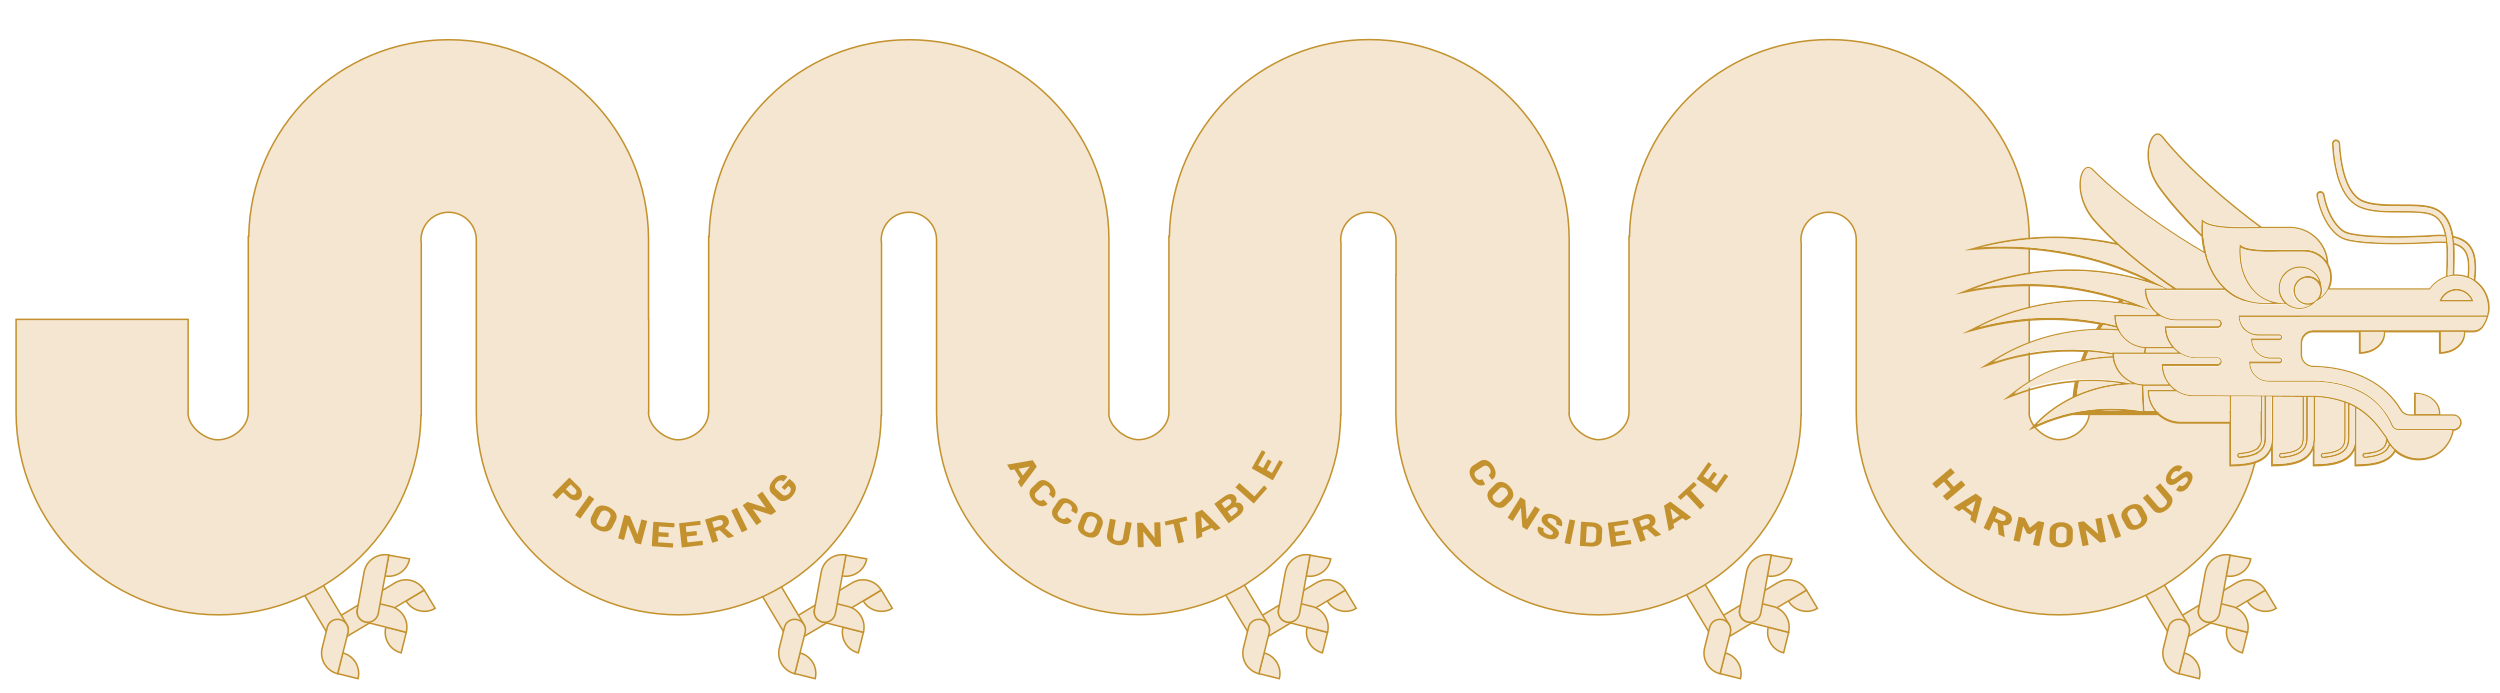 <?xml version="1.0" encoding="utf-8"?>
<!-- Generator: Adobe Illustrator 26.3.1, SVG Export Plug-In . SVG Version: 6.00 Build 0)  -->
<svg version="1.1" xmlns="http://www.w3.org/2000/svg" xmlns:xlink="http://www.w3.org/1999/xlink" x="0px" y="0px"
	 viewBox="0 0 1617.1 448.1" style="enable-background:new 0 0 1617.1 448.1;" xml:space="preserve">
<style type="text/css">
	.st0{fill:#F4E6D0;stroke:#C3922E;stroke-width:0.992;stroke-miterlimit:10;}
	.st1{fill:#C3922E;}
	.st2{fill:#F4E6D0;}
</style>
<g id="Layer_2">
</g>
<g id="Layer_1">
	<g>
		<g>
			<g>
				<g>
					<path class="st0" d="M1465.3,381.7l7.1,11.8c-3.1,1.9-6.9,2.4-10.4,1.5s-6.6-3.1-8.4-6.3L1465.3,381.7z"/>
				</g>
				<g>
					<path class="st0" d="M1423,399.1L1423,399.1c-1.9-3.3-0.9-7.5,2.4-9.4l21.1-12.7c6.5-3.9,14.9-1.8,18.8,4.7l0,0l-32.9,19.7
						C1429.2,403.4,1425,402.4,1423,399.1z"/>
				</g>
				<g>
					<path class="st0" d="M1403.7,410.7L1403.7,410.7c-1.9-3.3-0.9-7.5,2.4-9.4l18.8-11.3c3.3-1.9,7.5-0.9,9.4,2.4l0,0
						c1.9,3.3,0.9,7.5-2.4,9.4l-18.8,11.3C1409.9,415,1405.7,413.9,1403.7,410.7z"/>
				</g>
				<g>
					<path class="st0" d="M1412.9,413.3L1412.9,413.3c-3.3,1.9-7.5,0.9-9.4-2.4l-26.8-44.8c-1.9-3.3-0.9-7.5,2.4-9.4l0,0
						c3.3-1.9,7.5-0.9,9.4,2.4l26.8,44.8C1417.2,407.1,1416.1,411.4,1412.9,413.3z"/>
				</g>
				<g>
					<path class="st0" d="M1453.8,409l-3.3,13.3c-3.5-0.9-6.6-3.1-8.4-6.3c-1.9-3.1-2.4-6.9-1.5-10.4L1453.8,409z"/>
				</g>
				<g>
					<path class="st0" d="M1422.2,394L1422.2,394c0.9-3.7,4.6-5.9,8.3-5l13.3,3.3c7.4,1.8,11.8,9.3,10,16.7l0,0l-26.6-6.7
						C1423.5,401.4,1421.3,397.6,1422.2,394z"/>
				</g>
				<g>
					<path class="st0" d="M1442.4,359.1l13.5,2.4c-0.6,3.6-2.7,6.8-5.7,8.8c-3,2.1-6.7,2.9-10.3,2.2L1442.4,359.1z"/>
				</g>
				<g>
					<path class="st0" d="M1427.6,402.4L1427.6,402.4c-3.7-0.7-6.2-4.2-5.5-8l4.4-24.3c1.3-7.5,8.5-12.4,16-11.1l0,0l-6.8,37.8
						C1434.9,400.6,1431.4,403.1,1427.6,402.4z"/>
				</g>
			</g>
			<g>
				<g>
					<path class="st0" d="M1409.3,435.7l13.3,3.3c0.9-3.5,0.3-7.3-1.5-10.4c-1.9-3.1-4.9-5.4-8.4-6.3L1409.3,435.7z"/>
				</g>
				<g>
					<path class="st0" d="M1411,400.8L1411,400.8c-3.7-0.9-7.4,1.3-8.3,5l-3.3,13.3c-1.8,7.4,2.6,14.8,10,16.7l0,0l6.7-26.6
						C1416.9,405.4,1414.7,401.7,1411,400.8z"/>
				</g>
			</g>
		</g>
		<g>
			<g>
				<g>
					<path class="st0" d="M1168.5,381.7l7.1,11.8c-3.1,1.9-6.9,2.4-10.4,1.5c-3.5-0.9-6.6-3.1-8.4-6.3L1168.5,381.7z"/>
				</g>
				<g>
					<path class="st0" d="M1126.2,399.1L1126.2,399.1c-1.9-3.3-0.9-7.5,2.4-9.4l21.1-12.7c6.5-3.9,14.9-1.8,18.8,4.7l0,0l-32.9,19.7
						C1132.3,403.4,1128.1,402.4,1126.2,399.1z"/>
				</g>
				<g>
					<path class="st0" d="M1106.9,410.7L1106.9,410.7c-1.9-3.3-0.9-7.5,2.4-9.4l18.8-11.3c3.3-1.9,7.5-0.9,9.4,2.4l0,0
						c1.9,3.3,0.9,7.5-2.4,9.4l-18.8,11.3C1113.1,415,1108.8,413.9,1106.9,410.7z"/>
				</g>
				<g>
					<path class="st0" d="M1116,413.3L1116,413.3c-3.3,1.9-7.5,0.9-9.4-2.4l-26.8-44.8c-1.9-3.3-0.9-7.5,2.4-9.4h0
						c3.3-1.9,7.5-0.9,9.4,2.4l26.8,44.8C1120.3,407.1,1119.3,411.4,1116,413.3z"/>
				</g>
				<g>
					<path class="st0" d="M1157,409l-3.3,13.3c-3.5-0.9-6.6-3.1-8.4-6.3c-1.9-3.1-2.4-6.9-1.5-10.4L1157,409z"/>
				</g>
				<g>
					<path class="st0" d="M1125.3,394L1125.3,394c0.9-3.7,4.6-5.9,8.3-5l13.3,3.3c7.4,1.8,11.8,9.3,10,16.7l0,0l-26.6-6.7
						C1126.6,401.4,1124.4,397.6,1125.3,394z"/>
				</g>
				<g>
					<path class="st0" d="M1145.6,359.1l13.5,2.4c-0.6,3.6-2.7,6.8-5.7,8.8c-3,2.1-6.7,2.9-10.3,2.2L1145.6,359.1z"/>
				</g>
				<g>
					<path class="st0" d="M1130.8,402.4L1130.8,402.4c-3.7-0.7-6.2-4.2-5.5-8l4.4-24.3c1.3-7.5,8.5-12.4,16-11.1l0,0l-6.8,37.8
						C1138.1,400.6,1134.5,403.1,1130.8,402.4z"/>
				</g>
			</g>
			<g>
				<g>
					<path class="st0" d="M1112.5,435.7l13.3,3.3c0.9-3.5,0.3-7.3-1.5-10.4c-1.9-3.1-4.9-5.4-8.4-6.3L1112.5,435.7z"/>
				</g>
				<g>
					<path class="st0" d="M1114.2,400.8L1114.2,400.8c-3.7-0.9-7.4,1.3-8.3,5l-3.3,13.3c-1.8,7.4,2.6,14.8,10,16.7l0,0l6.7-26.6
						C1120.1,405.4,1117.8,401.7,1114.2,400.8z"/>
				</g>
			</g>
		</g>
		<g>
			<g>
				<g>
					<path class="st0" d="M870.2,381.7l7.1,11.8c-3.1,1.9-6.9,2.4-10.4,1.5s-6.6-3.1-8.4-6.3L870.2,381.7z"/>
				</g>
				<g>
					<path class="st0" d="M827.9,399.1L827.9,399.1c-1.9-3.3-0.9-7.5,2.4-9.4l21.1-12.7c6.5-3.9,14.9-1.8,18.8,4.7l0,0l-32.9,19.7
						C834.1,403.4,829.9,402.4,827.9,399.1z"/>
				</g>
				<g>
					<path class="st0" d="M808.6,410.7L808.6,410.7c-1.9-3.3-0.9-7.5,2.4-9.4l18.8-11.3c3.3-1.9,7.5-0.9,9.4,2.4l0,0
						c1.9,3.3,0.9,7.5-2.4,9.4L818.1,413C814.8,415,810.6,413.9,808.6,410.7z"/>
				</g>
				<g>
					<path class="st0" d="M817.8,413.3L817.8,413.3c-3.3,1.9-7.5,0.9-9.4-2.4l-26.8-44.8c-1.9-3.3-0.9-7.5,2.4-9.4h0
						c3.3-1.9,7.5-0.9,9.4,2.4l26.8,44.8C822.1,407.1,821,411.4,817.8,413.3z"/>
				</g>
				<g>
					<path class="st0" d="M858.7,409l-3.3,13.3c-3.5-0.9-6.6-3.1-8.4-6.3c-1.9-3.1-2.4-6.9-1.5-10.4L858.7,409z"/>
				</g>
				<g>
					<path class="st0" d="M827.1,394L827.1,394c0.9-3.7,4.6-5.9,8.3-5l13.3,3.3c7.4,1.8,11.8,9.3,10,16.7l0,0l-26.6-6.7
						C828.4,401.4,826.2,397.6,827.1,394z"/>
				</g>
				<g>
					<path class="st0" d="M847.3,359.1l13.5,2.4c-0.6,3.6-2.7,6.8-5.7,8.8c-3,2.1-6.7,2.9-10.3,2.2L847.3,359.1z"/>
				</g>
				<g>
					<path class="st0" d="M832.5,402.4L832.5,402.4c-3.7-0.7-6.2-4.2-5.5-8l4.4-24.3c1.3-7.5,8.5-12.4,16-11.1l0,0l-6.8,37.8
						C839.8,400.6,836.3,403.1,832.5,402.4z"/>
				</g>
			</g>
			<g>
				<g>
					<path class="st0" d="M814.2,435.7l13.3,3.3c0.9-3.5,0.3-7.3-1.5-10.4c-1.9-3.1-4.9-5.4-8.4-6.3L814.2,435.7z"/>
				</g>
				<g>
					<path class="st0" d="M815.9,400.8L815.9,400.8c-3.7-0.9-7.4,1.3-8.3,5l-3.3,13.3c-1.8,7.4,2.6,14.8,10,16.7l0,0l6.7-26.6
						C821.8,405.4,819.6,401.7,815.9,400.8z"/>
				</g>
			</g>
		</g>
		<g>
			<g>
				<g>
					<path class="st0" d="M570.1,381.7l7.1,11.8c-3.1,1.9-6.9,2.4-10.4,1.5s-6.6-3.1-8.4-6.3L570.1,381.7z"/>
				</g>
				<g>
					<path class="st0" d="M527.7,399.1L527.7,399.1c-1.9-3.3-0.9-7.5,2.4-9.4l21.1-12.7c6.5-3.9,14.9-1.8,18.8,4.7l0,0l-32.9,19.7
						C533.9,403.4,529.7,402.4,527.7,399.1z"/>
				</g>
				<g>
					<path class="st0" d="M508.5,410.7L508.5,410.7c-1.9-3.3-0.9-7.5,2.4-9.4l18.8-11.3c3.3-1.9,7.5-0.9,9.4,2.4l0,0
						c1.9,3.3,0.9,7.5-2.4,9.4L517.9,413C514.6,415,510.4,413.9,508.5,410.7z"/>
				</g>
				<g>
					<path class="st0" d="M517.6,413.3L517.6,413.3c-3.3,1.9-7.5,0.9-9.4-2.4l-26.8-44.8c-1.9-3.3-0.9-7.5,2.4-9.4h0
						c3.3-1.9,7.5-0.9,9.4,2.4l26.8,44.8C521.9,407.1,520.8,411.4,517.6,413.3z"/>
				</g>
				<g>
					<path class="st0" d="M558.5,409l-3.3,13.3c-3.5-0.9-6.6-3.1-8.4-6.3c-1.9-3.1-2.4-6.9-1.5-10.4L558.5,409z"/>
				</g>
				<g>
					<path class="st0" d="M526.9,394L526.9,394c0.9-3.7,4.6-5.9,8.3-5l13.3,3.3c7.4,1.8,11.8,9.3,10,16.7l0,0l-26.6-6.7
						C528.2,401.4,526,397.6,526.9,394z"/>
				</g>
				<g>
					<path class="st0" d="M547.1,359.1l13.5,2.4c-0.6,3.6-2.7,6.8-5.7,8.8c-3,2.1-6.7,2.9-10.3,2.2L547.1,359.1z"/>
				</g>
				<g>
					<path class="st0" d="M532.3,402.4L532.3,402.4c-3.7-0.7-6.2-4.2-5.5-8l4.4-24.3c1.3-7.5,8.5-12.4,16-11.1l0,0l-6.8,37.8
						C539.6,400.6,536.1,403.1,532.3,402.4z"/>
				</g>
			</g>
			<g>
				<g>
					<path class="st0" d="M514,435.7l13.3,3.3c0.9-3.5,0.3-7.3-1.5-10.4c-1.9-3.1-4.9-5.4-8.4-6.3L514,435.7z"/>
				</g>
				<g>
					<path class="st0" d="M515.7,400.8L515.7,400.8c-3.7-0.9-7.4,1.3-8.3,5l-3.3,13.3c-1.8,7.4,2.6,14.8,10,16.7l0,0l6.7-26.6
						C521.6,405.4,519.4,401.7,515.7,400.8z"/>
				</g>
			</g>
		</g>
		<g>
			<g>
				<g>
					<path class="st0" d="M274.4,381.7l7.1,11.8c-3.1,1.9-6.9,2.4-10.4,1.5c-3.5-0.9-6.6-3.1-8.4-6.3L274.4,381.7z"/>
				</g>
				<g>
					<path class="st0" d="M232,399.1L232,399.1c-1.9-3.3-0.9-7.5,2.4-9.4l21.1-12.7c6.5-3.9,14.9-1.8,18.8,4.7l0,0l-32.9,19.7
						C238.2,403.4,234,402.4,232,399.1z"/>
				</g>
				<g>
					<path class="st0" d="M212.8,410.7L212.8,410.7c-1.9-3.3-0.9-7.5,2.4-9.4L234,390c3.3-1.9,7.5-0.9,9.4,2.4l0,0
						c1.9,3.3,0.9,7.5-2.4,9.4L222.2,413C218.9,415,214.7,413.9,212.8,410.7z"/>
				</g>
				<g>
					<path class="st0" d="M221.9,413.3L221.9,413.3c-3.3,1.9-7.5,0.9-9.4-2.4l-26.8-44.8c-1.9-3.3-0.9-7.5,2.4-9.4h0
						c3.3-1.9,7.5-0.9,9.4,2.4l26.8,44.8C226.2,407.1,225.1,411.4,221.9,413.3z"/>
				</g>
				<g>
					<path class="st0" d="M262.8,409l-3.3,13.3c-3.5-0.9-6.6-3.1-8.4-6.3c-1.9-3.1-2.4-6.9-1.5-10.4L262.8,409z"/>
				</g>
				<g>
					<path class="st0" d="M231.2,394L231.2,394c0.9-3.7,4.6-5.9,8.3-5l13.3,3.3c7.4,1.8,11.8,9.3,10,16.7l0,0l-26.6-6.7
						C232.5,401.4,230.3,397.6,231.2,394z"/>
				</g>
				<g>
					<path class="st0" d="M251.4,359.1l13.5,2.4c-0.6,3.6-2.7,6.8-5.7,8.8c-3,2.1-6.7,2.9-10.3,2.2L251.4,359.1z"/>
				</g>
				<g>
					<path class="st0" d="M236.6,402.4L236.6,402.4c-3.7-0.7-6.2-4.2-5.5-8l4.4-24.3c1.3-7.5,8.5-12.4,16-11.1l0,0l-6.8,37.8
						C243.9,400.6,240.4,403.1,236.6,402.4z"/>
				</g>
			</g>
			<g>
				<g>
					<path class="st0" d="M218.3,435.7l13.3,3.3c0.9-3.5,0.3-7.3-1.5-10.4c-1.9-3.1-4.9-5.4-8.4-6.3L218.3,435.7z"/>
				</g>
				<g>
					<path class="st0" d="M220,400.8L220,400.8c-3.7-0.9-7.4,1.3-8.3,5l-3.3,13.3c-1.8,7.4,2.6,14.8,10,16.7l0,0l6.7-26.6
						C225.9,405.4,223.7,401.7,220,400.8z"/>
				</g>
			</g>
		</g>
		<path class="st0" d="M1351.5,266.6c0,9.7-10.1,17.8-19.9,17.8c-7.3,0-18.4-7.5-19.1-16.8h0.1v-56.6v-56.6h0
			c-0.3-71.2-58.1-128.8-129.3-128.8c-70.7,0-128.2,56.8-129.3,127.3h-0.3v113.7h0c0,9.7-10.1,17.7-19.8,17.8
			c-7.3,0-18.3-7.5-19-16.8h0.1v-56.6v-56.6h0c-0.3-71.2-58.1-128.8-129.3-128.8c-70.7,0-128.2,56.8-129.3,127.3h-0.3v113.7h0h0
			c0,9.7-10.1,17.8-19.8,17.8c-0.9,0-1.9-0.1-3-0.4c0,0,0,0,0,0c-0.5-0.1-1-0.3-1.6-0.4c0,0,0,0,0,0c-0.5-0.2-1-0.4-1.6-0.6
			c0,0,0,0,0,0c-0.5-0.2-1-0.5-1.6-0.7c0,0,0,0,0,0c-0.5-0.3-1-0.6-1.5-0.9c0,0,0,0,0,0c-0.5-0.3-1-0.6-1.5-1c0,0,0,0-0.1,0
			c-0.5-0.3-1-0.7-1.4-1.1c0,0,0,0-0.1-0.1c-0.5-0.4-0.9-0.8-1.3-1.2c0,0-0.1-0.1-0.1-0.1c-0.4-0.4-0.8-0.8-1.2-1.3
			c0,0-0.1-0.1-0.1-0.1c-0.4-0.4-0.7-0.9-1.1-1.3c0,0-0.1-0.1-0.1-0.1c-0.3-0.4-0.6-0.9-0.9-1.4c0-0.1-0.1-0.1-0.1-0.2
			c-0.3-0.5-0.5-0.9-0.7-1.4c0-0.1-0.1-0.2-0.1-0.2c-0.2-0.5-0.4-0.9-0.5-1.4c0-0.1-0.1-0.2-0.1-0.3c-0.1-0.5-0.2-1-0.3-1.4
			c0-0.1,0-0.2,0-0.3c0-0.3-0.1-0.6-0.1-0.8h0.1v-56.6v-56.6h0c-0.3-71.2-58.1-128.8-129.3-128.8c-70.7,0-128.2,56.8-129.3,127.3
			h-0.3v113.7h0h-0.1c0,9.7-10.1,17.7-19.8,17.8c-7.3,0-18.4-7.6-19-17v-0.6h0.1v-60.3h-0.1v-52.1h0
			c-0.3-71.2-58.1-128.8-129.3-128.8c-70.7,0-128.2,56.8-129.3,127.3h-0.3v113.7h0c0,9.7-10.1,17.8-19.9,17.8
			c-7.5,0-19-7.9-19.1-17.6h0.1v-60.3H10.4v60.3h0c0.1,72.3,58.7,130.8,131,130.8c71.7,0,129.9-57.6,130.9-129h0.2V157.5
			c-0.1-0.8-0.2-1.6-0.2-2.3c0-9.9,8-17.9,17.9-17.9c9.9,0,17.9,8,17.9,17.9c0,0.3,0,0.7,0,1v54.8v55.7h0c0,72.3,58.6,131,131,131
			c0,0,0,0,0,0s0,0,0,0c71.7,0,129.9-57.6,130.9-129h0.2V157.5c-0.1-0.8-0.2-1.6-0.2-2.3c0-9.9,8-17.9,17.9-17.9
			c9.9,0,17.9,8,17.9,17.9c0,0.3,0,0.7,0,1v50.3h0v60.2h0c0,0,0,0.1,0,0.1v0h0c0.1,72.3,58.7,130.8,131,130.8c0,0,0,0,0,0
			c0,0,0,0,0,0c5.6,0,11.2-0.4,16.7-1.1c0,0,0,0,0,0c1.1-0.1,2.2-0.3,3.2-0.5c0,0,0,0,0,0c2.2-0.3,4.3-0.7,6.4-1.1c0,0,0,0,0,0
			c1.1-0.2,2.1-0.4,3.2-0.7c0,0,0,0,0,0c1-0.2,2.1-0.5,3.1-0.8c0,0,0,0,0,0c1-0.3,2.1-0.5,3.1-0.8c0,0,0,0,0,0c1-0.3,2-0.6,3-0.9
			c0,0,0,0,0.1,0c1-0.3,2-0.6,3-1c0,0,0,0,0.1,0c1-0.3,2-0.7,3-1c0,0,0.1,0,0.1,0c1-0.4,1.9-0.7,2.9-1.1c0,0,0.1,0,0.1,0
			c1-0.4,1.9-0.8,2.8-1.2c0,0,0.1,0,0.1-0.1c0.9-0.4,1.9-0.8,2.8-1.2c0,0,0.1,0,0.1-0.1c0.9-0.4,1.8-0.8,2.7-1.3
			c0.1,0,0.1,0,0.2-0.1c0.9-0.4,1.8-0.9,2.7-1.3c0.1,0,0.1-0.1,0.2-0.1c0.9-0.5,1.8-0.9,2.6-1.4c0.1,0,0.1-0.1,0.2-0.1
			c0.9-0.5,1.7-1,2.6-1.4c0.1,0,0.1-0.1,0.2-0.1c0.8-0.5,1.7-1,2.5-1.5c0.1,0,0.2-0.1,0.2-0.1c0.8-0.5,1.6-1,2.4-1.5
			c0.1-0.1,0.2-0.1,0.2-0.2c0.8-0.5,1.6-1,2.4-1.6c0.1-0.1,0.2-0.1,0.3-0.2c0.8-0.5,1.6-1.1,2.3-1.6c0.1-0.1,0.2-0.1,0.3-0.2
			c0.8-0.5,1.5-1.1,2.3-1.7c0.1-0.1,0.2-0.1,0.3-0.2c0.7-0.6,1.5-1.1,2.2-1.7c0.1-0.1,0.2-0.2,0.3-0.2c0.7-0.6,1.4-1.1,2.1-1.7
			c0.1-0.1,0.2-0.2,0.3-0.3c0.7-0.6,1.4-1.2,2.1-1.8c0.1-0.1,0.2-0.2,0.3-0.3c0.7-0.6,1.3-1.2,2-1.8c0.1-0.1,0.2-0.2,0.3-0.3
			c0.7-0.6,1.3-1.2,1.9-1.8c0.1-0.1,0.2-0.2,0.4-0.4c0.6-0.6,1.3-1.2,1.9-1.8c0.1-0.1,0.3-0.3,0.4-0.4c0.6-0.6,1.2-1.2,1.8-1.8
			c0.1-0.1,0.3-0.3,0.4-0.4c0.6-0.6,1.2-1.2,1.7-1.9c0.1-0.1,0.3-0.3,0.4-0.4c0.6-0.6,1.1-1.3,1.7-1.9c0.1-0.2,0.3-0.3,0.4-0.5
			c0.5-0.6,1.1-1.3,1.6-1.9c0.1-0.2,0.3-0.3,0.4-0.5c0.5-0.6,1-1.3,1.5-1.9c0.1-0.2,0.3-0.4,0.4-0.5c0.5-0.6,1-1.3,1.5-1.9
			c0.1-0.2,0.3-0.4,0.4-0.6c0.5-0.6,1-1.3,1.4-2c0.1-0.2,0.3-0.4,0.4-0.6c0.5-0.6,0.9-1.3,1.4-2c0.1-0.2,0.3-0.4,0.4-0.6
			c0.4-0.7,0.9-1.3,1.3-2c0.1-0.2,0.3-0.5,0.4-0.7c0.4-0.7,0.8-1.3,1.2-2c0.1-0.2,0.3-0.5,0.4-0.7c0.4-0.7,0.8-1.3,1.2-2
			c0.1-0.3,0.3-0.5,0.4-0.8c0.4-0.7,0.7-1.3,1.1-2c0.1-0.3,0.3-0.5,0.4-0.8c0.4-0.7,0.7-1.3,1.1-2c0.1-0.3,0.3-0.6,0.4-0.8
			c0.3-0.7,0.7-1.3,1-2c0.1-0.3,0.3-0.6,0.4-0.9c0.3-0.7,0.6-1.3,0.9-2c0.1-0.3,0.3-0.6,0.4-0.9c0.3-0.7,0.6-1.3,0.9-2
			c0.1-0.3,0.3-0.6,0.4-0.9c0.3-0.7,0.6-1.3,0.8-2c0.1-0.3,0.3-0.6,0.4-1c0.3-0.7,0.5-1.3,0.8-2c0.1-0.3,0.2-0.7,0.4-1
			c0.2-0.7,0.5-1.4,0.7-2c0.1-0.3,0.2-0.7,0.3-1c0.2-0.7,0.4-1.4,0.7-2c0.1-0.3,0.2-0.7,0.3-1c0.2-0.7,0.4-1.4,0.6-2
			c0.1-0.4,0.2-0.7,0.3-1.1c0.2-0.7,0.4-1.4,0.6-2c0.1-0.4,0.2-0.7,0.3-1.1c0.2-0.7,0.3-1.4,0.5-2.1c0.1-0.4,0.2-0.7,0.3-1.1
			c0.2-0.7,0.3-1.4,0.5-2.1c0.1-0.4,0.2-0.7,0.2-1.1c0.1-0.7,0.3-1.4,0.4-2.1c0.1-0.4,0.1-0.8,0.2-1.1c0.1-0.7,0.2-1.4,0.3-2.1
			c0.1-0.4,0.1-0.8,0.2-1.1c0.1-0.7,0.2-1.4,0.3-2.1c0.1-0.4,0.1-0.8,0.1-1.2c0.1-0.7,0.2-1.4,0.2-2.1c0-0.4,0.1-0.8,0.1-1.2
			c0.1-0.7,0.1-1.4,0.2-2.1c0-0.4,0.1-0.8,0.1-1.2c0.1-0.7,0.1-1.4,0.1-2.2c0-0.4,0-0.8,0.1-1.2c0-0.7,0.1-1.5,0.1-2.2
			c0-0.4,0-0.8,0-1.2c0-0.3,0-0.6,0-0.9h0.2V157.5c-0.1-0.8-0.2-1.6-0.2-2.3c0-9.9,8-17.9,17.9-17.9s17.9,8,17.9,17.9
			c0,0.3,0,0.7,0,1v21.4h-0.1v89.3h0c0.1,72.3,58.7,130.8,131,130.8c0,0,0,0,0.1,0s0,0,0.1,0c71.7,0,129.9-57.6,130.9-129h0.1V157.5
			c-0.1-0.8-0.2-1.6-0.2-2.3c0-9.9,8-17.9,17.9-17.9c9.9,0,17.9,8,17.9,17.9c0,0.3,0,0.7,0,1v54.8v55.7h0c0,72.3,58.6,131,131,131
			c72.3,0,131-58.6,131-131H1351.5z"/>
		<g>
			<path class="st1" d="M1610.4,198.9c0-5.9-2.4-11.5-6.7-15.6c-0.8-0.7-1.6-1.4-2.5-2c1.1-10.5,0.6-18.6-4.4-23.8
				c-2.3-2.4-5.6-4-9.8-4.9c-1.4-8.5-4.9-15.7-12.9-18.5c-5.3-1.9-12.8-1.9-20.8-1.9c-9.3,0-18.8,0-25.1-2.8
				c-8.2-3.7-13.3-16.7-14.5-36.6c0-0.7-0.4-1.4-0.9-1.9c-0.5-0.5-1.2-0.7-1.9-0.7c-0.7,0-1.4,0.4-1.8,0.9c-0.5,0.5-0.7,1.2-0.7,1.9
				c1.3,22.3,7.4,36.6,17.6,41.2c7.3,3.3,17.4,3.3,27.3,3.3c7.5,0,14.6,0,19,1.6c5.2,1.8,7.8,6.7,9.1,12.8
				c-3.3-0.2-7.1-0.1-11.3,0.3c-24.9,1.2-44.8,0.4-52.1-2.2c-5.3-1.9-12-10.8-14.4-24.2c-0.3-1.4-1.6-2.4-3.1-2.2
				c-0.7,0.1-1.3,0.5-1.7,1.1c-0.4,0.6-0.6,1.3-0.4,2c2.5,13.9,9.8,25.5,17.9,28.3c8,2.8,28.2,3.7,54.2,2.5
				c4.6-0.4,8.5-0.5,11.7-0.2c0.5,5.6,0.3,11.8,0.1,17.5c0,1.3-0.1,2.5-0.1,3.8c-4.2,1.4-8,4.2-10.7,7.9h-64.6
				c1-2.2,1.5-4.6,1.5-7.1c0-3.2-0.8-6.2-2.3-8.7c-0.4-13.3-11.4-24-24.9-24h-17.6l-0.7,0c-17.9-13.1-45.9-36.2-63.7-58.3
				c-1.5-2-2.9-2.2-3.9-2.1c-1.8,0.2-3.5,1.9-4.6,4.7c-3.1,7.3-2.3,20.5,6.6,32c7,9.6,16.6,20.3,26.7,30.1c0.2,3.2,0.7,6.4,1.4,9.5
				c-19.3-11.2-50.6-32-71.2-52.9c-1.7-1.8-3.2-1.9-4.1-1.7c-1.8,0.4-3.3,2.3-4.2,5.2c-2.3,7.7-0.2,20.9,10,31.5
				c3.6,4,7.7,8.1,12.2,12.3c-3.8-0.8-7.6-1.5-11.5-2c-24.3-3.5-48.7-2.4-72.6,3.3l-1.1,0.3l-12.4,3.4l12.7-0.8l1.1-0.1
				c36.2-1.8,71.4,5.1,103,19.8c0,0-0.1,0-0.1,0.1c-14.2-4.1-28.9-6.4-44-6.7c-22.4-0.5-44.4,3.1-65.2,10.9l-1.1,0.4l-12.2,4.9
				l12.9-2.4l1.1-0.2c31.3-5.2,62.7-3,92.1,6.3c-0.3,0.3-0.5,0.5-0.8,0.8c-0.1,0.1-0.2,0.2-0.3,0.3c-30.3-4-61.6,1.1-88.8,14.7
				l-11.8,5.9l12.8-3.3c25.2-6.4,50.9-7.3,75.8-2.7c0,0-0.1,0.1-0.1,0.1c-0.2,0.3-0.5,0.7-0.7,1.1c-0.2,0.3-0.4,0.7-0.7,1
				c-0.1,0.2-0.3,0.4-0.4,0.6c-23.4,0.7-46.3,7.5-65.9,19.7l-9.5,6l10.7-3.4c18.6-6,37.8-8.4,56.9-7.3c-0.1,0.2-0.1,0.3-0.2,0.5
				c-0.1,0.3-0.2,0.6-0.3,0.8c-0.1,0.3-0.2,0.5-0.3,0.8c-0.1,0.3-0.2,0.5-0.3,0.8c-0.1,0.3-0.2,0.5-0.3,0.8
				c-0.1,0.3-0.2,0.5-0.3,0.8c-0.1,0.3-0.2,0.5-0.3,0.8c0,0.1,0,0.1-0.1,0.2c-15.8,3.5-30.6,10.3-43,20l-7.2,5.6l8.5-3.2
				c12.2-4.6,24.9-7.4,37.8-8.4c-0.6,3.1-1.1,6.3-1.4,9.5c-8.9,4.3-16.9,9.9-23.4,16.6l-5.1,5.2l6.7-2.9c7-3.1,14.3-5.5,21.7-7.1
				h40.2h1.9h2.2h2.7h3.7h4.7c3.8,3.5,8.9,5.6,14.4,5.6c0,0,0,0,0,0h31.7v27.6h0.6c14.9,0,23.3-3.2,26.4-10.5v10.5h0.6
				c14.9,0,23.3-3.2,26.4-10.5v10.5h0.6c14.9,0,23.3-3.2,26.4-10.5v10.5h0.6c14,0,22.2-2.9,25.8-9.3c4.1,3.4,9.3,5.4,14.9,5.4
				c11.4,0,20.9-8.3,22.9-19.1c2.6-0.2,4.8-2.3,5.1-4.8c0.1-1.5-0.3-3-1.4-4.1c-1-1.1-2.5-1.8-4-1.8h-8.4v-0.9
				c0-7.2-7.4-13.1-16.4-13.1h-0.6v14h-2.7c-2.3,0-4.3-1.2-5.5-3.2c-10-16.8-29.1-26.8-53.9-28.1l-3.1-0.1c-3.9,0-7.2-3.2-7.2-7.1
				v-7.4c0-3.8,3-7,6.8-7.1l29.9,0v13.9h0.6c9.1,0,16.4-5.9,16.4-13.1v-0.8l34.8,0v13.9h0.6c9.1,0,16.4-5.9,16.4-13.1v-0.8l5.3,0
				c2.4,0,4.8-1.2,6.2-3.2c1.4-2,2.5-4.2,3.2-6.5h0l0.1-0.4l0.2-0.7h0C1610.2,202.2,1610.4,200.6,1610.4,198.9z M1594.8,213.6
				l-0.6,0l-0.6,0l-14.7,0l-0.6,0l-0.6,0l-34.8,0l-0.6,0l-0.6,0l-14.7,0l-0.6,0l-0.6,0l-30,0c-4.5,0.2-7.9,3.8-7.9,8.3v7.4
				c0,4.5,3.7,8.2,8.3,8.2l3.1,0.1c24.4,1.3,43.2,11.1,52.9,27.6c1.1,1.8,2.8,3.1,4.7,3.6c0.6,0.1,1.2,0.2,1.8,0.2h2.7h0.6h0.6h14.7
				h0.6h0.6h8.1h0.3c1.2,0,2.3,0.5,3.1,1.4c0.8,0.9,1.2,2,1.1,3.3c-0.2,1.9-1.8,3.5-3.7,3.7c-0.2,0-0.4,0-0.6,0c0,0-0.1,0-0.1,0
				h-0.5h-34.7c0,0,0,0,0,0c-0.2,0-0.4,0-0.6,0c-0.2,0-0.4-0.1-0.6-0.1c-1.2-0.4-2.2-1.2-2.7-2.5c-0.3-0.7-0.6-1.4-0.9-2
				c-0.2-0.4-0.4-0.8-0.6-1.1c-0.2-0.4-0.4-0.7-0.6-1.1c-0.4-0.7-0.8-1.4-1.3-2.1c-0.2-0.3-0.4-0.6-0.6-0.9
				c-0.2-0.3-0.4-0.6-0.6-0.8c-1.6-2.2-3.3-4.2-5.1-6c-0.5-0.4-0.9-0.9-1.4-1.3c-0.6-0.5-1.1-1-1.7-1.5c-10.8-8.6-25-11.3-36.8-11.8
				l-30.8,0c-6.2,0-11.3-4.9-11.6-11l18.6,0c1.1,0,2-0.9,2-2c0-1.1-0.9-2-2-2l-5.8,0c-6.2,0-11.3-4.9-11.6-11l17.4,0
				c1.1,0,2-0.9,2-2c0-1.1-0.9-2-2-2l-13.8,0c-2.8,0-5.4-1-7.4-2.7c-0.4-0.3-0.8-0.7-1.1-1.1c-0.1-0.1-0.1-0.1-0.2-0.2
				c-0.1-0.1-0.1-0.1-0.2-0.2c-0.4-0.5-0.8-1-1.1-1.5c-1-1.6-1.5-3.4-1.7-5.4h1.7h1.1h0.2h0.2h1.1h34.1h0.6h0.6h119.8
				c-0.7,2.1-1.6,4.1-2.9,5.9c-1.2,1.7-3.2,2.7-5.3,2.7L1594.8,213.6z M1593.6,215.5c0,5.6-5.6,11.7-14.7,12v-12.8l14.7,0V215.5z
				 M1541.8,215.5c0,5.6-5.6,11.7-14.7,12v-12.8l14.7,0V215.5z M1562.7,254.9c9.1,0.2,14.7,6.3,14.7,12v0.9h-14.7V254.9z
				 M1487.5,203.8h-34.2h-1.1h-0.2h-0.2h-1.1h-2.8l0,0.6c0,3,1.1,5.8,2.8,8c0,0,0,0.1,0.1,0.1c0.3,0.4,0.7,0.8,1,1.1
				c0.1,0,0.1,0.1,0.2,0.1c0.1,0,0.1,0.1,0.2,0.1c0.3,0.3,0.7,0.6,1.1,0.9c2.1,1.5,4.7,2.4,7.4,2.4l13.8,0c0.5,0,0.8,0.4,0.8,0.8
				c0,0.5-0.4,0.8-0.8,0.8l-18.6,0l0,0.6c0,7,5.8,12.7,12.8,12.7l5.8,0c0.5,0,0.8,0.4,0.8,0.8c0,0.5-0.4,0.8-0.8,0.8l-19.8,0l0,0.6
				c0,7,5.8,12.7,12.8,12.7c0,0,0,0,0,0l30.7,0c7.8,0.3,16.7,1.7,24.9,5.1c0,0,0.1,0,0.1,0.1c0.2,0.1,0.4,0.2,0.6,0.3
				c0.2,0.1,0.5,0.2,0.7,0.3c0.9,0.4,1.9,0.9,2.8,1.3c1.6,0.9,3.2,1.8,4.7,2.8c0.8,0.5,1.6,1.1,2.3,1.7c3.4,2.7,6.4,5.9,8.9,9.9
				c0.2,0.3,0.4,0.6,0.6,0.9c0.2,0.3,0.4,0.7,0.6,1c0.4,0.8,0.9,1.6,1.3,2.4c0.2,0.4,0.4,0.8,0.6,1.2c0.1,0.3,0.3,0.6,0.4,1
				c0,0.1,0.1,0.2,0.1,0.3c0.7,1.5,2.1,2.6,3.6,2.9c0.2,0,0.4,0.1,0.6,0.1c0.2,0,0.4,0,0.6,0c0,0,0,0,0,0h34.5
				c-1.9,10.2-10.9,18-21.7,18c-5.4,0-10.5-2-14.4-5.4c-0.2-0.1-0.3-0.3-0.5-0.4c-0.2-0.1-0.3-0.3-0.5-0.4c-1-1-1.9-2-2.7-3.2
				c-0.1-0.2-0.3-0.4-0.4-0.6c-0.2-0.2-0.3-0.5-0.5-0.7c-0.4-0.7-0.8-1.3-1.1-2.1c-0.2-0.3-0.3-0.6-0.5-1c0,0-0.1-0.1-0.1-0.1
				c-0.2-0.3-0.4-0.5-0.6-0.8c-4.2-6-9.5-13.3-18.7-18.7c-0.1-0.1-0.2-0.1-0.3-0.2c-0.1,0-0.2-0.1-0.2-0.1c-0.1-0.1-0.2-0.1-0.3-0.2
				c-0.1,0-0.1-0.1-0.2-0.1c-0.1-0.1-0.2-0.1-0.3-0.2c-1-0.6-2.1-1.1-3.3-1.6c-0.2-0.1-0.4-0.2-0.6-0.2c-0.2-0.1-0.4-0.2-0.6-0.2
				c-0.4-0.2-0.8-0.3-1.3-0.5c-0.2-0.1-0.4-0.1-0.6-0.2c-0.2-0.1-0.4-0.1-0.6-0.2c-5.2-1.9-11.4-3.1-18.7-3.4c-0.1,0-0.2,0-0.3,0
				c-0.1,0-0.1,0-0.2,0c-0.1,0-0.2,0-0.3,0c-0.1,0-0.2,0-0.2,0c-0.1,0-0.2,0-0.3,0c-0.8,0-1.6,0-2.4,0c-0.3,0-0.6,0-0.9,0
				c-0.2,0-0.4,0-0.6,0c-0.2,0-0.4,0-0.6,0c-0.2,0-0.4,0-0.6,0l-0.6,0l-0.6,0l-0.6,0l-18.7-0.1l-0.3,0l-0.2,0l-0.3,0l-0.2,0l-0.3,0
				l-3.3,0l-0.6,0l-0.6,0l-1.3,0l-0.6,0l-0.6,0l-9-0.1l-1.1,0l-0.2,0l-0.2,0l-1.1,0l-5.7,0l-0.6,0l-0.6,0l-0.6,0l-0.6,0l-0.6,0
				l-9.2-0.1v0l-14.2,0c-3,0-5.9-0.7-8.4-1.9c-0.4-0.2-0.7-0.4-1.1-0.6c-0.3-0.2-0.6-0.4-0.9-0.6c-1.1-0.7-2.1-1.5-3.1-2.5
				c-0.2-0.2-0.4-0.4-0.6-0.6c-0.2-0.2-0.3-0.4-0.5-0.6c-2.8-3.2-4.5-7.4-4.7-11.9l35,0c1.6,0,2.9-1.3,2.9-2.9
				c0-1.6-1.3-2.9-2.9-2.9l-13.7,0c-2.8,0-5.4-0.6-7.8-1.7c-0.4-0.2-0.8-0.4-1.2-0.6c-0.3-0.2-0.7-0.4-1-0.6
				c-1.2-0.7-2.2-1.5-3.2-2.5c-0.2-0.2-0.4-0.4-0.6-0.6c-0.2-0.2-0.4-0.4-0.5-0.6c-2.9-3.3-4.8-7.5-4.9-12.2l33,0
				c1.6,0,2.9-1.3,2.9-2.9c0-1.6-1.3-2.9-2.9-2.9l-26.8,0c-2.6,0-5-0.5-7.2-1.4c-0.4-0.2-0.9-0.4-1.3-0.6c-0.4-0.2-0.7-0.4-1.1-0.6
				c-0.5-0.3-1-0.6-1.5-1c0,0,0,0,0,0c0,0-0.1-0.1-0.1-0.1c0,0,0,0,0,0c-0.3-0.2-0.6-0.4-0.9-0.7c0,0,0,0,0,0c0,0-0.1-0.1-0.1-0.1
				c0,0,0,0,0,0c0,0-0.1-0.1-0.1-0.1c-0.6-0.5-1.2-1-1.7-1.6c-0.1-0.1-0.1-0.2-0.2-0.2c-0.1-0.1-0.2-0.2-0.3-0.4
				c-0.1-0.1-0.2-0.2-0.2-0.3c-2.7-3.2-4.3-7.3-4.5-11.7h6.9h0.5h0.1h0.3h2.8h0.4h1.5h0.3h1.2h0.4h0.4h0.2h0.3h0.3h2.1h0.4h0.6h0.1
				h0.2h0.2h0.5h1.1h0.2h0.3h29.4c1.9,1.7,4.1,3.3,6.4,4.6c0.3,0.2,0.7,0.4,1,0.5c0.4,0.2,0.7,0.4,1.1,0.5c0.9,0.4,1.9,0.8,2.9,1.2
				c0.4,0.1,0.7,0.3,1.1,0.4c0.1,0,0.1,0,0.2,0c0.1,0,0.1,0,0.2,0c0.4,0.1,0.7,0.2,1.1,0.3c1.7,0.5,3.4,0.8,5.2,1.1
				c0.1,0,0.2,0,0.4,0.1l0.3,0c0.1,0,0.1,0,0.2,0c0.1,0,0.2,0,0.3,0.1l0.1,0c1.4,0.2,2.6,0.3,3.8,0.3h11.8c0.5,0,1,0.1,1.5,0.1h2
				c2.4,2,5.5,3.1,8.8,3.1c4.2,0,8-1.9,10.6-4.8c0,0,0,0,0,0c3.4-1.6,6.2-4.3,8-7.7h65.7l0.2-0.2c2.5-3.5,6-6.2,9.9-7.6
				c0.2-0.1,0.4-0.1,0.6-0.2c0.2-0.1,0.4-0.1,0.6-0.2c1-0.3,2-0.5,3.1-0.6c0.2,0,0.4,0,0.6-0.1c0.2,0,0.4,0,0.6,0c0.1,0,0.2,0,0.3,0
				c2.8-0.2,5.6,0.3,8.2,1.2c0.2,0.1,0.4,0.1,0.6,0.2c0.2,0.1,0.4,0.2,0.6,0.2c1,0.4,2,1,2.9,1.6c0.2,0.1,0.4,0.2,0.5,0.4
				c0.2,0.1,0.4,0.3,0.5,0.4c0.6,0.5,1.2,1,1.8,1.5c4.1,3.9,6.3,9.1,6.3,14.7c0,1.6-0.2,3.3-0.6,4.9H1487.5z M1524.3,300.2v-13.3
				v-22.8c0.1,0.1,0.2,0.1,0.3,0.2c9.1,5.5,14.3,13,18.4,18.8c0.1,0.2,0.2,0.4,0.3,0.7c-0.2,4.6-2,8.1-13.7,9
				c-0.5,0-0.9,0.3-1.2,0.6c-0.3,0.4-0.5,0.8-0.4,1.3c0.1,0.9,0.8,1.6,1.8,1.6l0.1,0c10.4-0.8,14.5-4,16.1-8c0.8,1.1,1.7,2,2.6,2.9
				C1545.3,297.4,1537.5,300.1,1524.3,300.2z M1497.3,300.2v-13.3c0.2-1.3,0.3-2.7,0.3-4.2v-25.8c7.4,0.3,13.5,1.6,18.7,3.5v22.3
				c0,5.2-1,9.2-13.7,10.2c-0.5,0-0.9,0.3-1.2,0.6c-0.3,0.4-0.5,0.8-0.4,1.3c0.1,0.9,0.8,1.6,1.8,1.6l0.1,0c15-1.2,17-7.3,17-13.7
				v-20.9c1.2,0.5,2.2,1.1,3.3,1.7v23.3C1521.4,296,1513.4,300.1,1497.3,300.2z M1470.3,300.2v-13.3c0.2-1.3,0.3-2.7,0.3-4.2v-26
				l18.7,0.1v25.9c0,5.2-1,9.2-13.7,10.2c-0.5,0-0.9,0.3-1.2,0.6c-0.3,0.4-0.5,0.8-0.4,1.3c0.1,0.9,0.8,1.6,1.8,1.6l0.1,0
				c15-1.2,17-7.3,17-13.7v-25.9c1.1,0,2.2,0,3.3,0c0.1,0,0.2,0,0.3,0v25.9c0,1.5-0.1,2.8-0.3,4.1
				C1494.4,296,1486.4,300.1,1470.3,300.2z M1443.3,300.2v-26.4v-0.6v-0.6v-4.4v-1.1V267v-0.2v-1.1v-9.3l0.6,0l0.6,0l0.6,0l5.7,0
				l1.1,0l0.2,0l0.2,0l1.1,0l9,0.1v26.1c0,5.2-1,9.2-13.7,10.2c-0.5,0-0.9,0.3-1.2,0.6c-0.3,0.4-0.5,0.8-0.4,1.3
				c0.1,0.9,0.8,1.6,1.8,1.6l0.1,0c15-1.2,17-7.3,17-13.7v-26.1l3.3,0l0.3,0v26.1c0,1.5-0.1,2.8-0.3,4.1
				C1467.4,296,1459.4,300.1,1443.3,300.2z M1397.7,268.2c-0.1-0.1-0.2-0.2-0.3-0.3c-0.2-0.2-0.4-0.3-0.6-0.5
				c-0.1-0.1-0.2-0.2-0.4-0.3c-0.1-0.1-0.1-0.1-0.2-0.2c0,0,0,0,0,0c0,0-0.1-0.1-0.1-0.1c-0.1-0.1-0.3-0.3-0.4-0.4
				c-0.2-0.2-0.3-0.4-0.5-0.5c0,0-0.1-0.1-0.1-0.1c-2.9-3.4-4.8-7.7-4.9-12.5h17.7c3.1,2,6.8,3.1,10.8,3.1l13.1,0l10.4,0.1v9.3v1.1
				v0.2v0.2v1.1v4.4l-31.8,0C1405.5,272.7,1401.2,271,1397.7,268.2z M1317.6,274.5l0.6-0.6c6.2-6.4,13.9-11.9,22.4-16
				c0.4-0.2,0.8-0.4,1.1-0.5c0.1,0,0.1-0.1,0.2-0.1c0.1,0,0.1-0.1,0.2-0.1c0.2-0.1,0.4-0.2,0.6-0.3c0.2-0.1,0.3-0.2,0.5-0.2
				c1.3-0.6,2.5-1.1,3.8-1.6c9.7-3.8,19.9-5.9,30.4-6.3c0.2,0,0.5,0,0.7,0c1.2,0,2.4,0,3.6,0c0.2,0.1,0.4,0.1,0.6,0.2
				c0.2,0.1,0.5,0.1,0.7,0.2c0.6,0.1,1.3,0.2,1.9,0.3c0.1,0,0.1,0,0.2,0c0.1,0,0.1,0,0.2,0c0,0.3,0,0.6,0,0.9c0,0.1,0,0.1,0,0.2
				c0.1,5.6,0.4,11,0.6,15.2v0l0,0.1l0,0.1l-0.2,0c-0.3-0.1-0.7-0.1-1-0.2c-12.7-2-25.4-2-37.7,0c-1.8,0.3-3.6,0.6-5.4,1
				c-0.1,0-0.1,0-0.2,0c-0.1,0-0.1,0-0.2,0c-0.4,0.1-0.7,0.2-1.1,0.2c-7.5,1.7-14.8,4.1-21.8,7.2L1317.6,274.5z M1303,254.5l0.8-0.6
				c12.1-9.5,26.4-16.1,41.7-19.6c0.2,0,0.3-0.1,0.5-0.1c0.2,0,0.3-0.1,0.5-0.1c0.1,0,0.1,0,0.2,0c0.1,0,0.1,0,0.2,0
				c0,0,0.1,0,0.1,0c0,0,0.1,0,0.1,0c0.1,0,0.3-0.1,0.4-0.1c0.2,0,0.3-0.1,0.5-0.1c0.1,0,0.2,0,0.3-0.1c5.9-1.2,12-1.9,18.2-2.1
				c0,0.1,0,0.1,0,0.2c0,0,0,0.1,0,0.1c0.1,0.4,0.1,0.7,0.2,1.1c0,0.1,0,0.1,0,0.2c1.2,5.1,4.2,9.5,8.3,12.5
				c0.1,0.1,0.2,0.1,0.3,0.2c0.8,0.6,1.7,1.1,2.7,1.6c0.1,0.1,0.2,0.1,0.4,0.2c0.1,0,0.1,0.1,0.2,0.1c0.1,0,0.1,0.1,0.2,0.1
				c0.2,0.1,0.3,0.1,0.5,0.2c-0.3-0.1-0.7-0.1-1-0.2c-0.3,0-0.5-0.1-0.8-0.1c-10.8-2-21.7-2.6-32.5-2c-0.4,0-0.8,0-1.1,0.1
				c-0.1,0-0.1,0-0.2,0c-0.1,0-0.1,0-0.2,0c-0.3,0-0.5,0-0.8,0.1c-0.1,0-0.2,0-0.3,0c-13.1,1-26,3.8-38.5,8.5L1303,254.5z
				 M1289.7,233.9l1.1-0.7c19.1-12,41.5-18.7,64.4-19.5c0.2,0,0.3,0,0.5,0c0.2,0,0.4,0,0.5,0c0.1,0,0.2,0,0.2,0c0.1,0,0.1,0,0.2,0
				c0,0,0.1,0,0.1,0c0.1,0,0.1,0,0.2,0c0.1,0,0.2,0,0.4,0c0.2,0,0.4,0,0.5,0c0.1,0,0.3,0,0.4,0c3.9-0.1,7.9,0,11.8,0.3
				c0,0.1,0.1,0.1,0.1,0.2c0,0.1,0.1,0.1,0.1,0.2c0.2,0.4,0.4,0.8,0.7,1.1c0,0.1,0.1,0.1,0.1,0.2c3.2,5,8.4,8.6,14.5,9.6
				c0,0,0.1,0,0.1,0c0.4,0.1,0.7,0.1,1.1,0.1c0.1,0,0.1,0,0.2,0c0.1,0,0.1,0,0.2,0c-0.2,0.8-0.3,1.7-0.4,2.6h-0.2h-0.2h-1.1h-0.2
				h-11.7h-0.8h-5.8h-0.5l0,0.1l0,0.2c-5-0.9-10-1.5-15-1.9c-0.2,0-0.3,0-0.5,0c-0.2,0-0.4,0-0.5,0c0,0-0.1,0-0.1,0
				c-0.1,0-0.1,0-0.2,0c-0.1,0-0.1,0-0.2,0c0,0,0,0,0,0c-0.2,0-0.4,0-0.5,0c-0.2,0-0.3,0-0.5,0c-19.4-1.1-38.9,1.3-57.8,7.4
				L1289.7,233.9z M1280.2,211.5l1.3-0.7c26.8-13.4,57.4-18.4,87.2-14.7c0.1,0,0.2,0,0.3,0c0.2,0,0.4,0,0.6,0.1c0.2,0,0.3,0,0.5,0.1
				c0,0,0.1,0,0.1,0c0,0,0,0,0,0c0.1,0,0.2,0,0.3,0c0.1,0,0.2,0,0.3,0c0.1,0,0.2,0,0.3,0l0.1-0.1l0.1,0c0.1,0,0.1,0,0.2,0.1
				c0.1,0,0.3,0.1,0.4,0.1c0,0,0.1,0,0.1,0c4.4,0.6,8.7,1.4,13,2.5c0.3,0.1,0.7,0.2,1,0.3c2.4,0.6,4.7,1.2,7,1.9
				c0.1,0.1,0.1,0.2,0.2,0.2c0.1,0.1,0.2,0.2,0.2,0.2c0.4,0.4,0.9,0.8,1.3,1.2c0,0,0.1,0.1,0.1,0.1c0,0,0.1,0.1,0.1,0.1
				c0,0.1-0.1,0.1-0.1,0.2c0,0-0.1,0.1-0.1,0.1c-0.1,0.1-0.1,0.3-0.2,0.4h-0.2h-0.2h-1.2h-0.2h-25.2l0,0.6c0,1.6,0.2,3.1,0.5,4.6
				c0,0.1,0,0.1,0,0.2c0.1,0.4,0.2,0.8,0.3,1.2c0,0.1,0,0.1,0.1,0.2c0,0.1,0,0.1,0.1,0.2c-2.4-0.6-4.9-1.2-7.3-1.7
				c-0.1,0-0.2,0-0.2,0c-0.2,0-0.3-0.1-0.5-0.1c-0.1,0-0.3-0.1-0.4-0.1c0,0-0.1,0-0.1,0c0,0-0.1,0-0.1,0c-0.1,0-0.1,0-0.2,0
				c-0.1,0-0.1,0-0.2,0c-0.2,0-0.3-0.1-0.5-0.1c-0.1,0-0.3,0-0.4-0.1c-25.3-4.7-51.4-3.9-76.9,2.6L1280.2,211.5z M1373.5,194.8
				c1.3,0.4,2.6,0.9,3.9,1.3c-1.5-0.3-3-0.5-4.5-0.7C1373.1,195.2,1373.3,195,1373.5,194.8z M1347,113.4c0.8-2.5,2-4.2,3.4-4.5
				c1.2-0.3,2.3,0.6,3.1,1.4c20.9,21.3,53.1,42.5,72.4,53.6c0.2,0.6,0.3,1.2,0.5,1.8c0.1,0.4,0.2,0.7,0.3,1.1c0,0,0,0.1,0,0.1
				c0,0,0,0,0,0c0,0.1,0,0.1,0.1,0.2c0.1,0.4,0.2,0.7,0.3,1.1c2.3,7,5.9,13.3,11,18.3h-26.7h-0.3h-1.8h-0.3h-0.2h-1.1
				c-0.1-0.1-0.2-0.1-0.3-0.2c0,0-0.1-0.1-0.1-0.1c-3.6-2.3-7.3-4.9-11-7.6c-0.1-0.1-0.2-0.1-0.2-0.2c-0.2-0.2-0.5-0.3-0.7-0.5
				c0,0,0,0-0.1,0c-0.1,0-0.1-0.1-0.2-0.1c-0.1,0-0.1-0.1-0.2-0.1c-0.1-0.1-0.2-0.1-0.3-0.2c-0.2-0.2-0.4-0.3-0.6-0.5c0,0,0,0,0,0
				c-6.5-4.8-13-10.1-19.1-15.5c-0.1-0.1-0.2-0.2-0.3-0.2c-0.6-0.5-1.2-1-1.7-1.5c-0.1-0.1-0.2-0.2-0.3-0.3
				c-0.1-0.1-0.2-0.2-0.3-0.2c-0.6-0.5-1.1-1-1.6-1.5c-0.1-0.1-0.2-0.1-0.2-0.2c-5-4.6-9.6-9.2-13.5-13.5
				C1346.9,133.5,1344.8,120.8,1347,113.4z M1425.2,153.3c0-0.3-0.1-0.6-0.1-0.9c-0.2-2.9-0.2-5.8-0.1-8.6
				c6.4,4.5,23.3,4.2,35.8,3.9l1.8,0l1,0l1,0l16.7,0c12.1,0,22.2,9.2,23.6,20.9c-3.2-4.2-8.3-7-14.1-7h-8.4h-0.7h-0.7h-4
				c-0.1,0-0.2,0-0.3,0l-1.2,0c-9.4,0.2-22.2,0.4-25.9-3l-0.9-0.8l-0.1,1.2c-0.1,1.8-0.2,3.7-0.1,5.6c0,0.4,0,0.7,0.1,1.1
				c0,0.1,0,0.1,0,0.2c0,0.1,0,0.1,0,0.2c0,0.3,0,0.6,0.1,0.9c0,0.1,0,0.1,0,0.2c0.2,2.1,0.6,4.3,1.1,6.4c0.1,0.3,0.2,0.6,0.2,0.9
				c0.1,0.3,0.2,0.6,0.3,0.9c0.2,0.5,0.3,1,0.5,1.5c0.3,1,0.7,1.9,1.1,2.8c0.1,0.1,0.1,0.2,0.2,0.4c0.1,0.1,0.1,0.2,0.2,0.3
				c0.3,0.7,0.7,1.5,1.1,2.2c0.2,0.3,0.4,0.7,0.6,1c0.5,0.9,1.1,1.7,1.7,2.5c0.1,0.2,0.2,0.3,0.4,0.5c0.2,0.2,0.3,0.4,0.5,0.6
				c0.2,0.2,0.3,0.4,0.5,0.6c1.2,1.4,2.6,2.8,4.2,3.9c0.6,0.5,1.3,0.9,1.9,1.3c2,1.2,4.2,2.2,6.7,2.9h-6c-1.2,0-2.4-0.1-3.8-0.3
				l-0.3,0c-0.1,0-0.1,0-0.2,0l-0.2,0c-0.1,0-0.2,0-0.4-0.1c-1.9-0.3-3.7-0.7-5.4-1.2c-0.4-0.1-0.7-0.2-1.1-0.3
				c-0.1,0-0.1,0-0.2-0.1c-0.1,0-0.1,0-0.2-0.1c-0.4-0.1-0.7-0.3-1.1-0.4c-0.1,0-0.1,0-0.2-0.1c-0.4-0.2-0.9-0.4-1.3-0.5
				c-0.4-0.2-0.8-0.3-1.2-0.5c-2.6-1.2-4.9-2.8-7-4.5c-0.2-0.2-0.4-0.4-0.7-0.6c-0.2-0.2-0.4-0.4-0.7-0.6
				c-5.3-4.9-9.1-11.3-11.5-18.4c-0.1-0.3-0.2-0.7-0.4-1c0,0,0,0,0,0c0-0.1,0-0.1,0-0.2c0-0.1,0-0.1,0-0.2c-0.1-0.3-0.2-0.7-0.3-1
				c-0.1-0.3-0.2-0.6-0.2-0.8c-0.1-0.3-0.1-0.5-0.2-0.8c-0.1-0.3-0.1-0.5-0.2-0.8c-0.7-3-1.2-6-1.5-9.1
				C1425.3,153.9,1425.2,153.6,1425.2,153.3z M1398.2,122.2c-8.6-11.1-9.4-23.8-6.5-30.8c1-2.4,2.4-3.9,3.7-4
				c1.2-0.1,2.2,0.8,2.9,1.7c17.5,21.7,44.8,44.4,62.8,57.7l-0.2,0c-12.9,0.2-30.7,0.6-35.9-4.4l-0.9-0.8l-0.1,1.2
				c-0.2,2.8-0.2,5.7-0.1,8.6C1414.2,141.7,1405,131.4,1398.2,122.2z M1480.7,197c-0.2-0.2-0.5-0.3-0.7-0.5c0,0-0.1-0.1-0.1-0.1
				c-0.2-0.2-0.4-0.3-0.6-0.5c0,0-0.1-0.1-0.1-0.1c-2.3-2.1-3.9-4.9-4.3-8.2c0-0.2,0-0.4,0-0.6c0-0.2,0-0.4,0-0.6c0-0.1,0-0.2,0-0.4
				c0-2.5,0.7-4.8,2-6.8c0.1-0.2,0.2-0.4,0.4-0.5c0.1-0.2,0.3-0.4,0.4-0.5c2.4-3,6-5,10.2-5c0.9,0,1.8,0.1,2.7,0.3
				c0.3,0.1,0.6,0.1,0.9,0.2c0.3,0.1,0.7,0.2,1,0.3c3.5,1.4,6.3,4.2,7.6,7.8c-0.9-1.1-2-2-3.3-2.6c-0.3-0.2-0.7-0.3-1.1-0.4
				c-0.3-0.1-0.6-0.2-0.9-0.2c-0.6-0.1-1.3-0.2-1.9-0.2c-1.1,0-2.2,0.2-3.2,0.6c-0.4,0.1-0.8,0.3-1.1,0.5c-0.3,0.2-0.6,0.3-0.9,0.5
				c-2.1,1.4-3.7,3.7-4.1,6.4c0,0.2-0.1,0.4-0.1,0.6c0,0.2,0,0.4,0,0.6c0,0.1,0,0.2,0,0.2c0,2.9,1.4,5.6,3.5,7.3
				c0.2,0.2,0.4,0.3,0.6,0.4c0.2,0.1,0.3,0.2,0.5,0.3c0.1,0,0.1,0.1,0.2,0.1c0.3,0.2,0.6,0.3,0.9,0.5c0.6,0.2,1.2,0.4,1.8,0.6
				c0.6,0.1,1.3,0.2,1.9,0.2c0.6,0,1.3-0.1,1.9-0.2c-2,1.2-4.3,2-6.8,2c-2.5,0-4.9-0.7-6.8-2C1480.8,197,1480.8,197,1480.7,197z
				 M1500.4,190.5c-0.1,0.2-0.1,0.4-0.2,0.6c-0.5,1.3-1.4,2.4-2.5,3.2c-0.1,0.1-0.2,0.1-0.2,0.2c-1.4,1-3,1.6-4.8,1.6
				c-0.6,0-1.2-0.1-1.8-0.2c-0.4-0.1-0.9-0.2-1.3-0.4c-0.3-0.1-0.5-0.2-0.7-0.3c-0.2-0.1-0.4-0.2-0.7-0.4c-2.3-1.5-3.7-4-3.7-6.9
				c0-0.1,0-0.2,0-0.2c0-0.2,0-0.4,0-0.6c0-0.2,0.1-0.4,0.1-0.6c0.5-2.8,2.4-5.2,5-6.2c0.5-0.2,1.1-0.4,1.6-0.5
				c0.5-0.1,0.9-0.1,1.4-0.1c0.9,0,1.8,0.2,2.6,0.4c0.5,0.2,1,0.4,1.5,0.7c1.9,1.1,3.3,2.9,3.8,5c0,0,0,0,0,0
				c0.1,0.2,0.1,0.5,0.2,0.7c0,0,0,0,0,0c0,0.2,0.1,0.4,0.1,0.5c0,0.1,0,0.2,0,0.3c0,0.1,0,0.2,0,0.3c0,0.1,0,0.2,0,0.2
				c0,0.8-0.1,1.7-0.4,2.4C1500.5,190.4,1500.5,190.5,1500.4,190.5z M1505.3,187.1c-0.1,0.2-0.2,0.4-0.3,0.6
				c-1.1,1.8-2.5,3.5-4.2,4.8c0.7-1.3,1.2-2.9,1.2-4.5c0-0.1,0-0.2,0-0.2c0-0.2,0-0.4,0-0.6c0-0.2,0-0.4-0.1-0.6
				c0-0.2,0-0.3-0.1-0.5c0-0.1-0.1-0.2-0.1-0.4c0-0.2,0-0.3,0-0.5c0-0.3-0.1-0.6-0.1-0.9c-0.8-5.7-5-10.3-10.6-11.7
				c-0.3-0.1-0.6-0.1-0.9-0.2c-0.3,0-0.6-0.1-0.8-0.1c-0.5-0.1-1.1-0.1-1.6-0.1c-4.8,0-9,2.4-11.5,6c-0.1,0.2-0.2,0.4-0.4,0.5
				c-0.1,0.2-0.2,0.4-0.3,0.6c-1.2,2-1.8,4.4-1.8,6.9c0,0.1,0,0.2,0,0.4c0,0.2,0,0.4,0,0.6c0,0.2,0,0.4,0,0.6c0.3,3.2,1.7,6,3.8,8.2
				c0,0,0.1,0.1,0.1,0.1h-0.8c-0.5,0-1,0-1.5-0.1c-0.9-0.1-1.8-0.2-2.7-0.5c-6-1-10.8-3.8-14.4-7.7c-0.2-0.2-0.4-0.4-0.5-0.6
				c-0.2-0.2-0.3-0.4-0.5-0.6c-1.6-2-3-4.2-4.1-6.5c-0.4-0.9-0.8-1.7-1.1-2.6c-0.1-0.1-0.1-0.3-0.2-0.4c-0.1-0.1-0.1-0.3-0.2-0.4
				c0,0,0,0,0-0.1c-0.1-0.3-0.2-0.6-0.3-0.9c-0.1-0.3-0.2-0.6-0.3-0.9c-0.2-0.6-0.3-1.3-0.5-1.9c-0.4-1.8-0.7-3.6-0.9-5.5
				c0-0.1,0-0.2,0-0.3c0-0.3-0.1-0.6-0.1-0.9c0-0.1,0-0.1,0-0.2c0-0.1,0-0.1,0-0.2c0-0.4,0-0.7-0.1-1.1c-0.1-1.5-0.1-3,0-4.5
				c4.8,3,16.9,2.8,25.8,2.6l1.3,0c0.1,0,0.1,0,0.2,0h4.9h0.7h0.7h7.5c6,0,11.3,3.3,14.2,8.1c0.2,0.3,0.4,0.7,0.6,1.1
				c0.2,0.4,0.4,0.8,0.5,1.2c0.8,1.9,1.2,4,1.2,6.1c0,2.6-0.6,5-1.6,7.1C1505.5,186.7,1505.4,186.9,1505.3,187.1z M1529.7,295.3
				L1529.7,295.3c-0.3,0-0.6-0.3-0.6-0.6c0-0.2,0-0.3,0.1-0.5c0.1-0.1,0.3-0.2,0.4-0.2c11-0.9,13.9-4.2,14.6-8.3
				c0.3,0.5,0.6,1,0.9,1.5C1544,291.2,1540.4,294.4,1529.7,295.3l0,0.5L1529.7,295.3z M1502,294.7c0-0.2,0-0.3,0.1-0.5
				c0.1-0.1,0.3-0.2,0.4-0.2c13.7-1.1,14.8-6,14.8-11.3v-21.9c0.4,0.2,0.8,0.3,1.3,0.5v21.4c0,5.7-1.2,11.4-16,12.6l0,0.6v-0.6
				C1502.3,295.2,1502.1,295,1502,294.7z M1475,294.7c0-0.2,0-0.3,0.1-0.5c0.1-0.1,0.3-0.2,0.4-0.2c13.7-1.1,14.8-6,14.8-11.3v-25.9
				l0.7,0c0.2,0,0.4,0,0.6,0v25.9c0,5.7-1.2,11.4-16,12.6l0,0.6v-0.6C1475.3,295.2,1475.1,295,1475,294.7z M1448,294.6
				c0-0.2,0-0.3,0.1-0.5c0.1-0.1,0.3-0.2,0.4-0.2c13.7-1.1,14.8-6,14.8-11.3v-26.1l1.3,0v26.1c0,5.7-1.2,11.4-16,12.6l0,0.6v-0.6
				C1448.3,295.2,1448.1,295,1448,294.6z M1400.2,211.5c0,4.8,1.7,9.3,4.6,12.8l-15.9,0c-0.1,0-0.2,0-0.3,0c-0.1,0-0.1,0-0.2,0
				c-0.4,0-0.7,0-1.1-0.1c-0.1,0-0.1,0-0.2,0c-0.1,0-0.1,0-0.2,0c-0.4,0-0.7-0.1-1.1-0.1c-0.1,0-0.1,0-0.2,0
				c-5.5-0.9-10.2-4-13.3-8.3c0-0.1-0.1-0.1-0.1-0.2c-0.3-0.4-0.5-0.8-0.7-1.2c0-0.1-0.1-0.1-0.1-0.2c0-0.1-0.1-0.1-0.1-0.2
				c-0.2-0.4-0.4-0.8-0.6-1.2c0-0.1-0.1-0.1-0.1-0.2c0-0.1-0.1-0.2-0.1-0.3c0-0.1-0.1-0.1-0.1-0.2c-0.2-0.4-0.4-0.8-0.5-1.3
				c0-0.1,0-0.1-0.1-0.2c0-0.1,0-0.1-0.1-0.2c-0.1-0.4-0.3-0.8-0.4-1.2c0-0.1,0-0.1,0-0.2c-0.4-1.4-0.6-2.8-0.6-4.3h23.4h0.2h1.2
				h0.2h0.2h1.2h0.2h2.4c2.9,1.6,6.3,2.6,9.9,2.6l26.8,0c1,0,1.8,0.8,1.8,1.8c0,1-0.8,1.8-1.8,1.8l-34.2,0L1400.2,211.5z
				 M1398.2,236c0,4.7,1.7,9.1,4.4,12.5l-15,0c-0.3,0-0.7,0-1,0c0,0,0,0,0,0c-0.1,0-0.1,0-0.2,0c0,0,0,0,0,0c-0.4,0-0.7-0.1-1.1-0.1
				c-0.1,0-0.1,0-0.2,0c-0.1,0-0.1,0-0.2,0c-1-0.1-2-0.3-2.9-0.6c-0.2-0.1-0.4-0.1-0.5-0.2c-1-0.3-2-0.7-2.9-1.2
				c-0.2-0.1-0.3-0.2-0.5-0.2c-5-2.7-8.7-7.4-10.1-13c0-0.1,0-0.1,0-0.2c-0.1-0.4-0.2-0.7-0.2-1.1c0-0.1,0-0.1,0-0.2
				c0-0.1,0-0.1,0-0.2c-0.1-0.4-0.1-0.7-0.1-1.1c0-0.1,0-0.1,0-0.2c0-0.2,0-0.4-0.1-0.7c0-0.1,0-0.1,0-0.2c0-0.1,0-0.3,0-0.4h3.7
				h0.8h0.7h4.9h0.7h6.6h0.1h1.1h0.2h0.2h1.1h0.2h22.6c3,1.8,6.6,2.8,10.3,2.8l13.7,0c1,0,1.8,0.8,1.8,1.8c0,1-0.8,1.8-1.8,1.8
				l-36.2,0L1398.2,236z M1389,252.7c0,4.9,1.7,9.5,4.6,13.1h-0.9h-4.3h-1.2l0-0.1c-0.3-4.4-0.6-10.2-0.7-16c0.4,0,0.8,0,1.1,0
				c0,0,0,0,0,0h15.8c0.8,0.9,1.7,1.7,2.7,2.5H1389L1389,252.7z M1358.3,265.7c5-0.3,10-0.3,15.1,0H1358.3z M1349.1,231.8
				c0.1-0.3,0.2-0.5,0.3-0.8c0.1-0.3,0.2-0.5,0.3-0.8c0.1-0.3,0.2-0.5,0.3-0.8c0.1-0.3,0.2-0.5,0.3-0.8c0.1-0.3,0.2-0.5,0.3-0.8
				c0-0.1,0.1-0.2,0.1-0.3c5.2,0.4,10.4,1,15.5,1.9c0,0.3,0,0.6,0.1,0.9c-5.9,0.2-11.8,0.9-17.5,2C1349,232.1,1349,232,1349.1,231.8
				z M1387.9,227.9c0.1-0.8,0.3-1.7,0.4-2.5c0.2,0,0.4,0,0.7,0c0,0,0,0,0,0h16.8c0.9,0.9,1.8,1.7,2.8,2.5H1387.9z M1359.6,211.5
				c0.2-0.3,0.4-0.7,0.7-1c0.1-0.1,0.2-0.2,0.3-0.4c2.9,0.6,5.8,1.2,8.6,2c0.1,0.2,0.2,0.4,0.2,0.6c-3.5-0.2-6.9-0.3-10.4-0.3
				C1359.2,212,1359.4,211.8,1359.6,211.5z M1344.8,246.8c9-0.5,18.1-0.1,27.2,1.1c-8.8,0.8-17.2,2.8-25.4,6
				c-1.1,0.4-2.2,0.9-3.2,1.3C1343.7,252.4,1344.2,249.6,1344.8,246.8z M1583.3,157.5c0-0.2,0-0.4-0.1-0.6c0-0.2,0-0.4-0.1-0.6
				c-0.1-1.1-0.3-2.1-0.4-3.1c0-0.2-0.1-0.4-0.1-0.6c0-0.2-0.1-0.4-0.1-0.6c-1.3-6.6-4.1-11.9-9.9-14c-4.6-1.6-11.8-1.6-19.4-1.6
				c-9.7,0-19.7,0-26.8-3.2c-9.8-4.4-15.7-18.3-16.9-40.2c0-0.4,0.1-0.8,0.4-1.1c0.3-0.3,0.6-0.5,1.1-0.5c0,0,0.1,0,0.1,0
				c0.4,0,0.7,0.1,1,0.4c0.3,0.3,0.5,0.6,0.5,1.1c1.2,20.4,6.6,33.7,15.1,37.6c6.5,2.9,16.2,2.9,25.5,2.9c7.9,0,15.4,0,20.4,1.8
				c7.4,2.6,10.7,9.3,12.1,17.2c0,0.2,0.1,0.4,0.1,0.6c0,0.2,0.1,0.4,0.1,0.6c0.2,1,0.3,2.1,0.4,3.2c0,0.2,0,0.4,0,0.6
				c0,0.2,0,0.4,0,0.6c0.4,5.6,0.2,11.5,0.1,16.9c0,0.9-0.1,1.8-0.1,2.7c-1,0.1-2.1,0.3-3.1,0.6c0-1.1,0.1-2.3,0.1-3.4
				C1583.6,169.2,1583.8,163.1,1583.3,157.5z M1516.6,154c-7.7-2.7-14.8-14-17.2-27.4c-0.1-0.4,0-0.8,0.3-1.1c0.2-0.3,0.6-0.6,1-0.6
				c0.8-0.1,1.6,0.4,1.8,1.2c2.5,13.9,9.5,23.1,15.2,25.1c7.4,2.6,27.5,3.4,52.5,2.2c4.3-0.4,8.1-0.5,11.5-0.3c0.2,1,0.3,2,0.4,3.1
				c-1.2-0.1-2.6-0.1-4-0.1c-2.3,0-4.9,0.1-7.7,0.4C1544.5,157.7,1524.4,156.8,1516.6,154z M1595.9,158.4c4.7,4.7,5.1,12.3,4.2,22.3
				c-0.9-0.6-1.9-1.1-2.9-1.5c0.7-8.5,0.3-14.9-3.4-18.7c-1.5-1.5-3.6-2.7-6.3-3.4c-0.1-1.1-0.2-2.1-0.4-3.2
				C1590.9,154.7,1593.8,156.2,1595.9,158.4z M1587.6,158.3c2.3,0.7,4.1,1.7,5.4,3c3.3,3.4,3.8,9.4,3.1,17.4
				c-2.6-0.9-5.5-1.3-8.4-1.2c-0.1,0-0.1,0-0.2,0c0-0.9,0.1-1.7,0.1-2.6C1587.8,169.6,1588,163.8,1587.6,158.3z M1281.4,160l2.7-0.6
				l0.1,0c23.8-5.6,48-6.7,72.1-3.2c4.6,0.7,9.1,1.5,13.5,2.4c0.1,0.1,0.2,0.1,0.2,0.2c0.1,0.1,0.2,0.2,0.3,0.3
				c0.5,0.5,1.1,1,1.6,1.5c0.1,0.1,0.2,0.2,0.3,0.2c6.5,5.8,13.4,11.5,20.4,16.7c0,0,0,0,0,0c0.2,0.2,0.4,0.3,0.6,0.5
				c0.1,0.1,0.2,0.1,0.3,0.2c0.1,0,0.1,0.1,0.2,0.1c0.1,0,0.1,0.1,0.2,0.1c0,0,0,0,0,0c0.2,0.2,0.4,0.3,0.6,0.5
				c0.1,0.1,0.2,0.1,0.3,0.2c3.6,2.6,7.1,5.1,10.5,7.4h-0.8h-0.3h-0.5h-0.4h-1.3h-0.3h-0.3c-1.5-0.8-3-1.6-4.5-2.4
				c-0.3-0.2-0.7-0.4-1-0.5c-1.5-0.8-3.1-1.6-4.6-2.3c-0.2-0.1-0.4-0.2-0.5-0.3c-0.2-0.1-0.4-0.2-0.6-0.3c-0.1,0-0.1-0.1-0.2-0.1
				c0,0,0,0,0,0c-0.1,0-0.1-0.1-0.2-0.1c-0.2-0.1-0.4-0.2-0.6-0.3c-0.2-0.1-0.4-0.2-0.5-0.3c-32-15.1-67.7-22-104.3-20.2l-0.1,0
				L1281.4,160z M1275.8,187.1l2.6-0.9l0.1,0c20.7-7.7,42.5-11.4,64.8-10.9c14.6,0.3,28.9,2.5,42.7,6.4c0.2,0.1,0.5,0.1,0.7,0.2
				c0.2,0.1,0.4,0.1,0.6,0.2c0.1,0,0.1,0,0.2,0.1c0,0,0.1,0,0.1,0c0,0,0.1,0,0.1,0c0.3,0.1,0.6,0.2,0.9,0.3c0.2,0,0.3,0.1,0.5,0.1
				c2.2,0.7,4.3,1.3,6.4,2.1c0.3,0.1,0.7,0.2,1,0.4c1.3,0.5,2.6,0.9,3.9,1.4h-0.4h-0.4h-0.3h-0.3h-2.6h-0.5h-1.9h-0.4h-0.3h-0.4
				h-0.5h-0.5h-4.8l0,0.6c0,4.2,1.3,8.1,3.5,11.3c0.1,0.1,0.1,0.2,0.2,0.2c0.2,0.3,0.4,0.5,0.6,0.8c0.1,0.1,0.1,0.1,0.2,0.2
				c0.2,0.3,0.5,0.6,0.7,0.9c0.1,0.1,0.2,0.2,0.3,0.3c0.1,0.1,0.2,0.2,0.3,0.3c-2.2-1-4.4-1.9-6.6-2.8c-0.3-0.1-0.6-0.3-1-0.4
				c-3.5-1.4-7.1-2.8-10.7-4c0,0-0.1,0-0.1,0c-0.2-0.1-0.4-0.1-0.6-0.2c-0.2-0.1-0.3-0.1-0.5-0.2c0,0,0,0-0.1,0
				c-0.1,0-0.1,0-0.2-0.1c-0.1,0-0.1,0-0.2-0.1c-0.1,0-0.2,0-0.2-0.1c-0.2-0.1-0.4-0.1-0.6-0.2c-0.1,0-0.2-0.1-0.4-0.1
				c-29.7-9.5-61.5-11.8-93.3-6.5l-0.1,0L1275.8,187.1z"/>
			<path class="st1" d="M1588.9,186.8c-4.8,0-9.2,3-10.9,7.5l-0.3,0.8h22.3l-0.3-0.8C1598.1,189.9,1593.7,186.8,1588.9,186.8z
				 M1579.5,194c1.7-3.6,5.4-6,9.5-6c4,0,7.7,2.4,9.5,6H1579.5z"/>
			<g>
				<path class="st2" d="M1358.3,265.7h15.1C1368.3,265.4,1363.3,265.4,1358.3,265.7z"/>
				<path class="st2" d="M1344.8,246.8c-0.6,2.8-1,5.6-1.4,8.5c1.1-0.5,2.1-0.9,3.2-1.3c8.1-3.2,16.6-5.2,25.4-6
					C1362.9,246.7,1353.8,246.3,1344.8,246.8z"/>
				<path class="st2" d="M1389,252.1h17.2c-1-0.7-1.9-1.6-2.7-2.5h-15.8c0,0,0,0,0,0c-0.4,0-0.8,0-1.1,0c0.1,5.9,0.4,11.6,0.7,16
					l0,0.1h1.2h4.3h0.9c-2.9-3.6-4.6-8.1-4.6-13.1L1389,252.1z"/>
				<path class="st2" d="M1372.9,195.4c1.5,0.2,3,0.5,4.5,0.7c-1.3-0.5-2.6-0.9-3.9-1.3C1373.3,195,1373.1,195.2,1372.9,195.4z"/>
				<path class="st2" d="M1350.7,227.8c-0.1,0.3-0.2,0.5-0.3,0.8c-0.1,0.3-0.2,0.5-0.3,0.8c-0.1,0.3-0.2,0.5-0.3,0.8
					c-0.1,0.3-0.2,0.5-0.3,0.8c-0.1,0.3-0.2,0.5-0.3,0.8c-0.1,0.2-0.1,0.4-0.2,0.5c5.7-1.1,11.6-1.8,17.5-2c0-0.3-0.1-0.6-0.1-0.9
					c-5.2-0.9-10.3-1.5-15.5-1.9C1350.8,227.6,1350.7,227.7,1350.7,227.8z"/>
				<path class="st2" d="M1360.2,210.5c-0.2,0.3-0.4,0.7-0.7,1c-0.2,0.3-0.4,0.6-0.6,0.9c3.5,0,6.9,0.1,10.4,0.3
					c-0.1-0.2-0.2-0.4-0.2-0.6c-2.9-0.7-5.7-1.4-8.6-2C1360.4,210.2,1360.3,210.3,1360.2,210.5z"/>
				<path class="st2" d="M1388.3,225.4c-0.1,0.8-0.3,1.6-0.4,2.5h20.7c-1-0.7-1.9-1.6-2.8-2.5H1389c0,0,0,0,0,0
					C1388.8,225.4,1388.5,225.4,1388.3,225.4z"/>
				<path class="st2" d="M1284.3,159.7c36.6-1.8,72.3,5.2,104.3,20.2c0.2,0.1,0.4,0.2,0.5,0.3c0.2,0.1,0.4,0.2,0.6,0.3
					c0.1,0,0.1,0.1,0.2,0.1c0,0,0,0,0,0c0.1,0,0.1,0.1,0.2,0.1c0.2,0.1,0.4,0.2,0.6,0.3c0.2,0.1,0.4,0.2,0.5,0.3
					c1.5,0.8,3.1,1.5,4.6,2.3c0.3,0.2,0.7,0.4,1,0.5c1.5,0.8,3,1.6,4.5,2.4h0.3h0.3h1.3h0.4h0.5h0.3h0.8c-3.4-2.3-7-4.7-10.5-7.4
					c-0.1-0.1-0.2-0.1-0.3-0.2c-0.2-0.2-0.4-0.3-0.6-0.5c0,0,0,0,0,0c-0.1,0-0.1-0.1-0.2-0.1c-0.1,0-0.1-0.1-0.2-0.1
					c-0.1-0.1-0.2-0.1-0.3-0.2c-0.2-0.2-0.4-0.3-0.6-0.5c0,0,0,0,0,0c-6.9-5.2-13.9-10.9-20.4-16.7c-0.1-0.1-0.2-0.2-0.3-0.2
					c-0.6-0.5-1.1-1-1.6-1.5c-0.1-0.1-0.2-0.2-0.3-0.3c-0.1-0.1-0.2-0.1-0.2-0.2c-4.4-1-8.9-1.8-13.5-2.4
					c-24.1-3.5-48.4-2.4-72.1,3.2l-0.1,0l-2.7,0.6L1284.3,159.7L1284.3,159.7z"/>
				<path class="st2" d="M1371.9,193c0.1,0,0.2,0.1,0.4,0.1c0.2,0.1,0.4,0.1,0.6,0.2c0.1,0,0.2,0,0.2,0.1c0.1,0,0.1,0,0.2,0.1
					c0.1,0,0.1,0,0.2,0.1c0,0,0,0,0.1,0c0.2,0.1,0.3,0.1,0.5,0.2c0.2,0.1,0.4,0.1,0.6,0.2c0,0,0.1,0,0.1,0c3.6,1.2,7.2,2.5,10.7,4
					c0.3,0.1,0.7,0.3,1,0.4c2.2,0.9,4.4,1.9,6.6,2.8c-0.1-0.1-0.2-0.2-0.3-0.3c-0.1-0.1-0.2-0.2-0.3-0.3c-0.2-0.3-0.5-0.6-0.7-0.9
					c-0.1-0.1-0.1-0.1-0.2-0.2c-0.2-0.3-0.4-0.5-0.6-0.8c-0.1-0.1-0.1-0.2-0.2-0.2c-2.2-3.2-3.5-7.1-3.5-11.3l0-0.6h4.8h0.5h0.5h0.4
					h0.3h0.4h1.9h0.5h2.6h0.3h0.3h0.4h0.4c-1.3-0.5-2.6-1-3.9-1.4c-0.3-0.1-0.7-0.2-1-0.4c-2.1-0.7-4.3-1.4-6.4-2.1
					c-0.2,0-0.3-0.1-0.5-0.1c-0.3-0.1-0.6-0.2-0.9-0.3c0,0-0.1,0-0.1,0c0,0-0.1,0-0.1,0c-0.1,0-0.1,0-0.2-0.1
					c-0.2-0.1-0.4-0.1-0.6-0.2c-0.2-0.1-0.5-0.1-0.7-0.2c-13.8-3.9-28-6-42.7-6.4c-22.2-0.5-44,3.1-64.8,10.9l-0.1,0l-2.6,0.9
					l2.6-0.6l0.1,0C1310.4,181.2,1342.2,183.4,1371.9,193z"/>
				<path class="st2" d="M1358.6,208.5c0.1,0,0.3,0,0.4,0.1c0.2,0,0.3,0.1,0.5,0.1c0.1,0,0.1,0,0.2,0c0.1,0,0.1,0,0.2,0
					c0,0,0.1,0,0.1,0c0,0,0.1,0,0.1,0c0.1,0,0.3,0.1,0.4,0.1c0.2,0,0.3,0.1,0.5,0.1c0.1,0,0.2,0,0.2,0c2.5,0.5,4.9,1,7.3,1.7
					c0-0.1,0-0.1-0.1-0.2c0-0.1,0-0.1-0.1-0.2c-0.1-0.4-0.2-0.8-0.3-1.2c0-0.1,0-0.1,0-0.2c-0.3-1.5-0.5-3-0.5-4.6l0-0.6h25.2h0.2
					h1.2h0.2h0.2c0.1-0.1,0.1-0.3,0.2-0.4c0,0,0.1-0.1,0.1-0.1c0-0.1,0.1-0.1,0.1-0.2c0,0-0.1-0.1-0.1-0.1c0,0-0.1-0.1-0.1-0.1
					c-0.5-0.4-0.9-0.8-1.3-1.2c-0.1-0.1-0.2-0.2-0.2-0.2c-0.1-0.1-0.1-0.2-0.2-0.2c-2.3-0.7-4.7-1.3-7-1.9c-0.3-0.1-0.7-0.2-1-0.3
					c-4.3-1-8.6-1.8-13-2.5c0,0-0.1,0-0.1,0c-0.1,0-0.3-0.1-0.4-0.1c-0.1,0-0.1,0-0.2-0.1l-0.1,0l-0.1,0.1c-0.1,0-0.2,0-0.3,0
					c-0.1,0-0.2,0-0.3,0c-0.1,0-0.2,0-0.3,0c0,0,0,0,0,0c0,0-0.1,0-0.1,0c-0.2,0-0.3,0-0.5-0.1c-0.2,0-0.4,0-0.6-0.1
					c-0.1,0-0.2,0-0.3,0c-29.7-3.7-60.4,1.3-87.2,14.7l-1.3,0.7l1.4-0.4C1307.2,204.6,1333.3,203.7,1358.6,208.5z"/>
				<path class="st2" d="M1348.7,226.1c0.2,0,0.3,0,0.5,0c0.2,0,0.4,0,0.5,0c0,0,0,0,0,0c0.1,0,0.1,0,0.2,0c0.1,0,0.1,0,0.2,0
					c0,0,0.1,0,0.1,0c0.2,0,0.4,0,0.5,0c0.2,0,0.3,0,0.5,0c5,0.4,10,1,15,1.9l0-0.2l0-0.1h0.5h5.8h0.8h11.7h0.2h1.1h0.2h0.2
					c0.1-0.9,0.3-1.7,0.4-2.6c-0.1,0-0.1,0-0.2,0c-0.1,0-0.1,0-0.2,0c-0.4,0-0.7-0.1-1.1-0.1c0,0-0.1,0-0.1,0
					c-6.1-1-11.4-4.6-14.5-9.6c0-0.1-0.1-0.1-0.1-0.2c-0.2-0.4-0.5-0.8-0.7-1.1c0-0.1-0.1-0.1-0.1-0.2c0-0.1-0.1-0.1-0.1-0.2
					c-3.9-0.3-7.9-0.4-11.8-0.3c-0.1,0-0.3,0-0.4,0c-0.2,0-0.4,0-0.5,0c-0.1,0-0.2,0-0.4,0c-0.1,0-0.1,0-0.2,0c0,0-0.1,0-0.1,0
					c-0.1,0-0.1,0-0.2,0c-0.1,0-0.2,0-0.2,0c-0.2,0-0.4,0-0.5,0c-0.2,0-0.3,0-0.5,0c-22.9,0.9-45.3,7.5-64.4,19.5l-1.1,0.7l1.2-0.4
					C1309.8,227.4,1329.3,225,1348.7,226.1z"/>
				<path class="st2" d="M1342.7,245.7c0.3,0,0.5,0,0.8-0.1c0.1,0,0.1,0,0.2,0c0.1,0,0.1,0,0.2,0c0.4,0,0.8,0,1.1-0.1
					c10.8-0.6,21.7,0.1,32.5,2c0.3,0,0.5,0.1,0.8,0.1c0.3,0.1,0.7,0.1,1,0.2c-0.2-0.1-0.3-0.1-0.5-0.2c-0.1,0-0.1-0.1-0.2-0.1
					c-0.1,0-0.1-0.1-0.2-0.1c-0.1-0.1-0.2-0.1-0.4-0.2c-0.9-0.5-1.8-1-2.7-1.6c-0.1-0.1-0.2-0.1-0.3-0.2c-4.1-3-7.2-7.4-8.3-12.5
					c0-0.1,0-0.1,0-0.2c-0.1-0.4-0.2-0.7-0.2-1.1c0,0,0-0.1,0-0.1c0-0.1,0-0.1,0-0.2c-6.2,0.2-12.2,0.9-18.2,2.1
					c-0.1,0-0.2,0-0.3,0.1c-0.2,0-0.3,0.1-0.5,0.1c-0.1,0-0.3,0.1-0.4,0.1c0,0-0.1,0-0.1,0c0,0-0.1,0-0.1,0c-0.1,0-0.1,0-0.2,0
					c-0.1,0-0.1,0-0.2,0c-0.2,0-0.3,0.1-0.5,0.1c-0.2,0-0.3,0.1-0.5,0.1c-15.3,3.5-29.7,10.1-41.7,19.6l-0.8,0.6l0.9-0.4
					c12.4-4.7,25.4-7.5,38.5-8.5C1342.5,245.7,1342.6,245.7,1342.7,245.7z"/>
				<path class="st2" d="M1386,265.7L1386,265.7c-0.3-4.2-0.6-9.6-0.6-15.2c0-0.1,0-0.1,0-0.2c0-0.3,0-0.6,0-0.9c-0.1,0-0.1,0-0.2,0
					c-0.1,0-0.1,0-0.2,0c-0.7-0.1-1.3-0.2-1.9-0.3c-0.2-0.1-0.5-0.1-0.7-0.2c-0.2,0-0.4-0.1-0.6-0.2c-1.2,0-2.4,0-3.6,0
					c-0.2,0-0.5,0-0.7,0c-10.6,0.4-20.8,2.5-30.4,6.3c-1.3,0.5-2.6,1-3.8,1.6c-0.2,0.1-0.3,0.2-0.5,0.2c-0.2,0.1-0.4,0.2-0.6,0.3
					c-0.1,0-0.1,0.1-0.2,0.1c-0.1,0-0.1,0.1-0.2,0.1c-0.4,0.2-0.8,0.4-1.1,0.5c-8.5,4.2-16.2,9.6-22.4,16l-0.6,0.6l0.7-0.3
					c7-3.1,14.3-5.5,21.8-7.2c0.4-0.1,0.7-0.2,1.1-0.2c0.1,0,0.1,0,0.2,0c0.1,0,0.1,0,0.2,0c1.8-0.4,3.6-0.7,5.4-1
					c12.4-2,25.1-2,37.7,0c0.3,0.1,0.7,0.1,1,0.2l0.2,0L1386,265.7L1386,265.7z"/>
				<path class="st2" d="M1593.8,160.5c3.7,3.7,4.1,10.2,3.4,18.7c1,0.4,2,0.9,2.9,1.5c1-9.9,0.5-17.5-4.2-22.3
					c-2.1-2.1-5-3.6-8.8-4.5c0.1,1.1,0.3,2.1,0.4,3.2C1590.2,157.8,1592.3,158.9,1593.8,160.5z"/>
				<path class="st2" d="M1516.6,154c7.8,2.7,27.9,3.6,53.8,2.4c2.8-0.3,5.4-0.4,7.7-0.4c1.4,0,2.8,0.1,4,0.1
					c-0.1-1-0.3-2.1-0.4-3.1c-3.3-0.2-7.1-0.1-11.5,0.3c-25,1.2-45.2,0.3-52.5-2.2c-5.7-2-12.7-11.2-15.2-25.1
					c-0.1-0.8-0.9-1.4-1.8-1.2c-0.4,0.1-0.7,0.3-1,0.6c-0.2,0.3-0.3,0.7-0.3,1.1C1501.8,140.1,1508.9,151.4,1516.6,154z"/>
				<path class="st2" d="M1526.4,133.3c7.1,3.2,17.1,3.2,26.8,3.2c7.7,0,14.9,0,19.4,1.6c5.8,2,8.6,7.4,9.9,14
					c0,0.2,0.1,0.4,0.1,0.6c0,0.2,0.1,0.4,0.1,0.6c0.2,1,0.3,2,0.4,3.1c0,0.2,0,0.4,0.1,0.6c0,0.2,0,0.4,0.1,0.6
					c0.5,5.7,0.3,11.8,0.1,17.4c0,1.1-0.1,2.3-0.1,3.4c1-0.3,2-0.5,3.1-0.6c0-0.9,0.1-1.8,0.1-2.7c0.2-5.4,0.4-11.4-0.1-16.9
					c0-0.2,0-0.4,0-0.6c0-0.2,0-0.4,0-0.6c-0.1-1.1-0.2-2.1-0.4-3.2c0-0.2-0.1-0.4-0.1-0.6c0-0.2-0.1-0.4-0.1-0.6
					c-1.4-8-4.7-14.6-12.1-17.2c-5.1-1.8-12.5-1.8-20.4-1.8c-9.4,0-19.1,0-25.5-2.9c-8.6-3.9-14-17.2-15.1-37.6
					c0-0.4-0.2-0.8-0.5-1.1c-0.3-0.2-0.6-0.4-1-0.4c0,0-0.1,0-0.1,0c-0.4,0-0.8,0.2-1.1,0.5c-0.3,0.3-0.4,0.7-0.4,1.1
					C1510.8,115,1516.6,128.9,1526.4,133.3z"/>
				<path class="st2" d="M1402.6,248.5c-2.7-3.5-4.4-7.8-4.4-12.5l0-0.6l36.2,0c1,0,1.8-0.8,1.8-1.8c0-1-0.8-1.8-1.8-1.8l-13.7,0
					c-3.8,0-7.3-1-10.3-2.8h-22.6h-0.2h-1.1h-0.2h-0.2h-1.1h-0.1h-6.6h-0.7h-4.9h-0.7h-0.8h-3.7c0,0.1,0,0.3,0,0.4
					c0,0.1,0,0.1,0,0.2c0,0.2,0,0.4,0.1,0.7c0,0.1,0,0.1,0,0.2c0,0.4,0.1,0.7,0.1,1.1c0,0.1,0,0.1,0,0.2c0,0.1,0,0.1,0,0.2
					c0.1,0.4,0.1,0.7,0.2,1.1c0,0.1,0,0.1,0,0.2c1.4,5.6,5.1,10.3,10.1,13c0.2,0.1,0.3,0.2,0.5,0.2c0.9,0.5,1.9,0.9,2.9,1.2
					c0.2,0.1,0.4,0.1,0.5,0.2c1,0.3,1.9,0.5,2.9,0.6c0.1,0,0.1,0,0.2,0c0.1,0,0.1,0,0.2,0c0.4,0,0.7,0.1,1.1,0.1c0,0,0,0,0,0
					c0.1,0,0.1,0,0.2,0c0,0,0,0,0,0c0.3,0,0.7,0,1,0L1402.6,248.5z"/>
				<path class="st2" d="M1436.1,209.2c0-1-0.8-1.8-1.8-1.8l-26.8,0c-3.6,0-6.9-0.9-9.9-2.6h-2.4h-0.2h-1.2h-0.2h-0.2h-1.2h-0.2
					h-23.4c0,1.5,0.3,2.9,0.6,4.3c0,0.1,0,0.1,0,0.2c0.1,0.4,0.2,0.8,0.4,1.2c0,0.1,0,0.1,0.1,0.2c0,0.1,0,0.1,0.1,0.2
					c0.2,0.4,0.3,0.9,0.5,1.3c0,0.1,0.1,0.1,0.1,0.2c0,0.1,0.1,0.2,0.1,0.3c0,0.1,0.1,0.1,0.1,0.2c0.2,0.4,0.4,0.8,0.6,1.2
					c0,0.1,0.1,0.1,0.1,0.2c0,0.1,0.1,0.1,0.1,0.2c0.2,0.4,0.5,0.8,0.7,1.2c0,0.1,0.1,0.1,0.1,0.2c3.1,4.4,7.8,7.5,13.3,8.3
					c0.1,0,0.1,0,0.2,0c0.4,0.1,0.7,0.1,1.1,0.1c0.1,0,0.1,0,0.2,0c0.1,0,0.1,0,0.2,0c0.4,0,0.7,0,1.1,0.1c0.1,0,0.1,0,0.2,0
					c0.1,0,0.2,0,0.3,0l15.9,0c-2.8-3.5-4.6-7.9-4.6-12.8l0-0.6l34.2,0C1435.3,211,1436.1,210.2,1436.1,209.2z"/>
				<path class="st2" d="M1418.7,256.3c-3.9,0-7.6-1.1-10.8-3.1h-17.7c0.2,4.8,2,9.1,4.9,12.5c0,0,0.1,0.1,0.1,0.1
					c0.2,0.2,0.3,0.4,0.5,0.5c0.1,0.1,0.3,0.3,0.4,0.4c0,0,0.1,0.1,0.1,0.1c0,0,0,0,0,0c0.1,0.1,0.1,0.1,0.2,0.2
					c0.1,0.1,0.2,0.2,0.4,0.3c0.2,0.2,0.4,0.3,0.6,0.5c0.1,0.1,0.2,0.2,0.3,0.3c3.5,2.8,7.8,4.4,12.6,4.4l31.8,0v-4.4v-1.1V267v-0.2
					v-1.1v-9.3l-10.4-0.1L1418.7,256.3z"/>
				<path class="st2" d="M1370.3,157.4c0.1,0.1,0.2,0.1,0.2,0.2c0.5,0.5,1.1,1,1.6,1.5c0.1,0.1,0.2,0.2,0.3,0.2
					c0.1,0.1,0.2,0.2,0.3,0.3c0.6,0.5,1.2,1,1.7,1.5c0.1,0.1,0.2,0.2,0.3,0.2c6.1,5.4,12.6,10.7,19.1,15.5c0,0,0,0,0,0
					c0.2,0.2,0.4,0.3,0.6,0.5c0.1,0.1,0.2,0.1,0.3,0.2c0.1,0,0.1,0.1,0.2,0.1c0.1,0,0.1,0.1,0.2,0.1c0,0,0,0,0.1,0
					c0.2,0.2,0.5,0.3,0.7,0.5c0.1,0.1,0.2,0.1,0.2,0.2c3.7,2.7,7.5,5.3,11,7.6c0,0,0.1,0.1,0.1,0.1c0.1,0.1,0.2,0.1,0.3,0.2h1.1h0.2
					h0.3h1.8h0.3h26.7c-5-4.9-8.6-11.3-11-18.3c-0.1-0.4-0.2-0.7-0.3-1.1c0-0.1,0-0.1-0.1-0.2c0,0,0,0,0,0c0,0,0-0.1,0-0.1
					c-0.1-0.3-0.2-0.7-0.3-1.1c-0.2-0.6-0.3-1.2-0.5-1.8c-19.3-11.2-51.4-32.4-72.4-53.6c-0.7-0.8-1.8-1.7-3.1-1.4
					c-1.4,0.3-2.6,1.9-3.4,4.5c-2.2,7.4-0.2,20.1,9.7,30.4C1360.7,148.2,1365.3,152.8,1370.3,157.4z"/>
				<path class="st2" d="M1423.9,151.2c-0.2-2.9-0.1-5.8,0.1-8.6l0.1-1.2l0.9,0.8c5.2,4.9,22.9,4.6,35.9,4.4l0.2,0
					c-18-13.3-45.3-35.9-62.8-57.7c-0.6-0.9-1.6-1.8-2.9-1.7c-1.4,0.2-2.7,1.6-3.7,4c-2.9,7-2.1,19.7,6.5,30.8
					C1405,131.4,1414.2,141.7,1423.9,151.2z"/>
				<path class="st2" d="M1519.8,282.7c0,6.4-2.1,12.5-17,13.7l-0.1,0c-0.9,0-1.7-0.7-1.8-1.6c0-0.5,0.1-0.9,0.4-1.3
					c0.3-0.4,0.7-0.6,1.2-0.6c12.7-1,13.7-5,13.7-10.2v-22.3c-5.2-1.9-11.3-3.2-18.7-3.5v25.8c0,1.5-0.1,2.9-0.3,4.2v13.3
					c16.2-0.1,24.2-4.2,25.9-13.5v-23.3c-1-0.6-2.1-1.1-3.3-1.7V282.7z"/>
				<path class="st2" d="M1529.8,296.4l-0.1,0c-0.9,0-1.7-0.7-1.8-1.6c0-0.5,0.1-0.9,0.4-1.3c0.3-0.4,0.7-0.6,1.2-0.6
					c11.8-0.9,13.5-4.4,13.7-9c-0.1-0.2-0.2-0.4-0.3-0.7c-4.1-5.8-9.2-13.3-18.4-18.8c-0.1-0.1-0.2-0.1-0.3-0.2v22.8v13.3
					c13.2-0.1,21-2.8,24.3-8.9c-1-0.9-1.8-1.9-2.6-2.9C1544.3,292.4,1540.2,295.6,1529.8,296.4z"/>
				<path class="st2" d="M1492.8,256.8v25.9c0,6.4-2.1,12.5-17,13.7l-0.1,0c-0.9,0-1.7-0.7-1.8-1.6c0-0.5,0.1-0.9,0.4-1.3
					c0.3-0.4,0.7-0.6,1.2-0.6c12.7-1,13.7-5,13.7-10.2v-25.9l-18.7-0.1v26c0,1.5-0.1,2.9-0.3,4.2v13.3c16.2-0.1,24.2-4.2,25.9-13.5
					c0.2-1.3,0.3-2.6,0.3-4.1v-25.9c-0.1,0-0.2,0-0.3,0C1495,256.8,1493.9,256.8,1492.8,256.8z"/>
				<path class="st2" d="M1475.7,295.2c14.7-1.1,16-6.8,16-12.6v-25.9c-0.2,0-0.4,0-0.6,0l-0.7,0v25.9c0,5.4-1.1,10.3-14.8,11.3
					c-0.2,0-0.3,0.1-0.4,0.2c-0.1,0.1-0.2,0.3-0.1,0.5C1475.1,295,1475.3,295.2,1475.7,295.2l0,0.6L1475.7,295.2z"/>
				<path class="st2" d="M1545.1,287.2c-0.3-0.5-0.6-1-0.9-1.5c-0.7,4.1-3.6,7.4-14.6,8.3c-0.2,0-0.3,0.1-0.4,0.2
					c-0.1,0.1-0.2,0.3-0.1,0.5c0,0.3,0.3,0.6,0.6,0.6v0l0,0.5l0-0.6C1540.4,294.4,1544,291.2,1545.1,287.2z"/>
				<path class="st2" d="M1502.7,295.2c14.7-1.1,16-6.8,16-12.6v-21.4c-0.4-0.2-0.8-0.3-1.3-0.5v21.9c0,5.4-1.1,10.3-14.8,11.3
					c-0.2,0-0.3,0.1-0.4,0.2c-0.1,0.1-0.2,0.3-0.1,0.5C1502.1,295,1502.3,295.2,1502.7,295.2l0,0.6L1502.7,295.2z"/>
				<path class="st2" d="M1465.8,256.6v26.1c0,6.4-2.1,12.5-17,13.7l-0.1,0c-0.9,0-1.7-0.7-1.8-1.6c0-0.5,0.1-0.9,0.4-1.3
					c0.3-0.4,0.7-0.6,1.2-0.6c12.7-1,13.7-5,13.7-10.2v-26.1l-9-0.1l-1.1,0l-0.2,0l-0.2,0l-1.1,0l-5.7,0l-0.6,0l-0.6,0l-0.6,0v9.3
					v1.1v0.2v0.2v1.1v4.4v0.6v0.6v26.4c16.2-0.1,24.2-4.2,25.9-13.5c0.2-1.3,0.3-2.6,0.3-4.1v-26.1l-0.3,0L1465.8,256.6z"/>
				<path class="st2" d="M1448.7,295.2c14.7-1.1,16-6.8,16-12.6v-26.1l-1.3,0v26.1c0,5.4-1.1,10.3-14.8,11.3c-0.2,0-0.3,0.1-0.4,0.2
					c-0.1,0.1-0.2,0.3-0.1,0.5C1448.1,295,1448.3,295.2,1448.7,295.2l0,0.6L1448.7,295.2z"/>
				<path class="st2" d="M1578.9,227.5c9.1-0.2,14.7-6.3,14.7-12v-0.8l-14.7,0V227.5z"/>
				<path class="st2" d="M1527.1,227.5c9.1-0.2,14.7-6.3,14.7-12v-0.8l-14.7,0V227.5z"/>
				<path class="st2" d="M1562.7,267.7h14.7v-0.9c0-5.6-5.6-11.7-14.7-12V267.7z"/>
				<path class="st2" d="M1602.9,184.2c-0.6-0.6-1.2-1.1-1.8-1.5c-0.2-0.1-0.4-0.3-0.5-0.4c-0.2-0.1-0.4-0.2-0.5-0.4
					c-0.9-0.6-1.9-1.1-2.9-1.6c-0.2-0.1-0.4-0.2-0.6-0.2c-0.2-0.1-0.4-0.1-0.6-0.2c-2.6-1-5.4-1.4-8.2-1.2c-0.1,0-0.2,0-0.3,0
					c-0.2,0-0.4,0-0.6,0c-0.2,0-0.4,0-0.6,0.1c-1,0.1-2.1,0.3-3.1,0.6c-0.2,0.1-0.4,0.1-0.6,0.2c-0.2,0.1-0.4,0.1-0.6,0.2
					c-3.9,1.4-7.4,4.1-9.9,7.6l-0.2,0.2h-65.7c-1.8,3.3-4.6,6-8,7.7c0,0,0,0,0,0c-2.6,3-6.4,4.8-10.6,4.8c-3.3,0-6.4-1.2-8.8-3.1h-2
					c-0.5,0-1,0-1.5-0.1h-11.8c-1.2,0-2.4-0.1-3.8-0.3l-0.1,0c-0.1,0-0.2,0-0.3-0.1c-0.1,0-0.1,0-0.2,0l-0.3,0c-0.1,0-0.3,0-0.4-0.1
					c-1.8-0.3-3.6-0.6-5.2-1.1c-0.4-0.1-0.7-0.2-1.1-0.3c-0.1,0-0.1,0-0.2,0c-0.1,0-0.1,0-0.2,0c-0.4-0.1-0.7-0.3-1.1-0.4
					c-1-0.4-2-0.8-2.9-1.2c-0.4-0.2-0.7-0.4-1.1-0.5c-0.3-0.2-0.7-0.4-1-0.5c-2.3-1.3-4.5-2.8-6.4-4.6h-29.4h-0.3h-0.2h-1.1h-0.5
					h-0.2h-0.2h-0.1h-0.6h-0.4h-2.1h-0.3h-0.3h-0.2h-0.4h-0.4h-1.2h-0.3h-1.5h-0.4h-2.8h-0.3h-0.1h-0.5h-6.9
					c0.2,4.4,1.8,8.5,4.5,11.7c0.1,0.1,0.2,0.2,0.2,0.3c0.1,0.1,0.2,0.2,0.3,0.4c0.1,0.1,0.1,0.2,0.2,0.2c0.5,0.6,1.1,1.1,1.7,1.6
					c0,0,0.1,0.1,0.1,0.1c0,0,0,0,0,0c0,0,0.1,0.1,0.1,0.1c0,0,0,0,0,0c0.3,0.2,0.6,0.4,0.9,0.7c0,0,0,0,0,0c0,0,0.1,0.1,0.1,0.1
					c0,0,0,0,0,0c0.5,0.3,1,0.7,1.5,1c0.4,0.2,0.7,0.4,1.1,0.6c0.4,0.2,0.8,0.4,1.3,0.6c2.2,0.9,4.7,1.4,7.2,1.4l26.8,0
					c1.6,0,2.9,1.3,2.9,2.9c0,1.6-1.3,2.9-2.9,2.9l-33,0c0.2,4.7,2,8.9,4.9,12.2c0.2,0.2,0.4,0.4,0.5,0.6c0.2,0.2,0.4,0.4,0.6,0.6
					c1,0.9,2.1,1.8,3.2,2.5c0.3,0.2,0.7,0.4,1,0.6c0.4,0.2,0.8,0.4,1.2,0.6c2.4,1.1,5,1.7,7.8,1.7l13.7,0c1.6,0,2.9,1.3,2.9,2.9
					c0,1.6-1.3,2.9-2.9,2.9l-35,0c0.2,4.6,1.9,8.7,4.7,11.9c0.2,0.2,0.3,0.4,0.5,0.6c0.2,0.2,0.4,0.4,0.6,0.6c0.9,0.9,2,1.7,3.1,2.5
					c0.3,0.2,0.6,0.4,0.9,0.6c0.4,0.2,0.7,0.4,1.1,0.6c2.5,1.2,5.4,1.9,8.4,1.9l14.2,0v0l9.2,0.1l0.6,0l0.6,0l0.6,0l0.6,0l0.6,0
					l5.7,0l1.1,0l0.2,0l0.2,0l1.1,0l9,0.1l0.6,0l0.6,0l1.3,0l0.6,0l0.6,0l3.3,0l0.3,0l0.2,0l0.3,0l0.2,0l0.3,0l18.7,0.1l0.6,0l0.6,0
					l0.6,0c0.2,0,0.4,0,0.6,0c0.2,0,0.4,0,0.6,0c0.2,0,0.4,0,0.6,0c0.3,0,0.6,0,0.9,0c0.8,0,1.6,0,2.4,0c0.1,0,0.2,0,0.3,0
					c0.1,0,0.2,0,0.2,0c0.1,0,0.2,0,0.3,0c0.1,0,0.2,0,0.2,0c0.1,0,0.2,0,0.3,0c7.3,0.3,13.5,1.6,18.7,3.4c0.2,0.1,0.4,0.1,0.6,0.2
					c0.2,0.1,0.4,0.1,0.6,0.2c0.4,0.2,0.8,0.3,1.3,0.5c0.2,0.1,0.4,0.2,0.6,0.2c0.2,0.1,0.4,0.2,0.6,0.2c1.1,0.5,2.2,1,3.3,1.6
					c0.1,0.1,0.2,0.1,0.3,0.2c0.1,0,0.2,0.1,0.2,0.1c0.1,0.1,0.2,0.1,0.3,0.2c0.1,0,0.2,0.1,0.2,0.1c0.1,0.1,0.2,0.1,0.3,0.2
					c9.1,5.4,14.5,12.7,18.7,18.7c0.2,0.3,0.4,0.6,0.6,0.8c0,0,0.1,0.1,0.1,0.1c0.1,0.3,0.3,0.7,0.5,1c0.3,0.7,0.7,1.4,1.1,2.1
					c0.1,0.2,0.3,0.5,0.5,0.7c0.1,0.2,0.3,0.4,0.4,0.6c0.8,1.2,1.7,2.2,2.7,3.2c0.2,0.1,0.3,0.3,0.5,0.4c0.2,0.1,0.3,0.3,0.5,0.4
					c3.9,3.4,9,5.4,14.4,5.4c10.8,0,19.8-7.7,21.7-18h-34.5c0,0,0,0,0,0c-0.2,0-0.4,0-0.6,0c-0.2,0-0.4-0.1-0.6-0.1
					c-1.6-0.4-2.9-1.4-3.6-2.9c0-0.1-0.1-0.2-0.1-0.3c-0.1-0.3-0.3-0.6-0.4-1c-0.2-0.4-0.4-0.8-0.6-1.2c-0.4-0.8-0.8-1.6-1.3-2.4
					c-0.2-0.3-0.4-0.7-0.6-1c-0.2-0.3-0.4-0.6-0.6-0.9c-2.5-4-5.5-7.2-8.9-9.9c-0.8-0.6-1.5-1.2-2.3-1.7c-1.5-1.1-3.1-2-4.7-2.8
					c-0.9-0.5-1.8-0.9-2.8-1.3c-0.2-0.1-0.5-0.2-0.7-0.3c-0.2-0.1-0.4-0.2-0.6-0.3c0,0-0.1,0-0.1-0.1c-8.2-3.4-17.1-4.7-24.9-5.1
					l-30.7,0c0,0,0,0,0,0c-7.1,0-12.8-5.7-12.8-12.7l0-0.6l19.8,0c0.5,0,0.8-0.4,0.8-0.8c0-0.5-0.4-0.8-0.8-0.8l-5.8,0
					c-7,0-12.7-5.7-12.8-12.7l0-0.6l18.6,0c0.5,0,0.8-0.4,0.8-0.8c0-0.5-0.4-0.8-0.8-0.8l-13.8,0c-2.8,0-5.3-0.9-7.4-2.4
					c-0.4-0.3-0.7-0.6-1.1-0.9c-0.1,0-0.1-0.1-0.2-0.1s-0.1-0.1-0.2-0.1c-0.4-0.4-0.7-0.7-1-1.1c0,0,0-0.1-0.1-0.1
					c-1.7-2.2-2.8-5-2.8-8l0-0.6h2.8h1.1h0.2h0.2h1.1h34.2h121.1c0.4-1.6,0.6-3.3,0.6-4.9C1609.2,193.3,1607,188.1,1602.9,184.2z
					 M1577.8,195.1l0.3-0.8c1.7-4.5,6.1-7.5,10.9-7.5c4.8,0,9.2,3,10.9,7.5l0.3,0.8H1577.8z"/>
				<path class="st2" d="M1588.9,188c-4,0-7.7,2.4-9.5,6h18.9C1596.7,190.4,1593,188,1588.9,188z"/>
				<path class="st2" d="M1487.9,205h-0.6h-34.1h-1.1h-0.2h-0.2h-1.1h-1.7c0.1,2,0.7,3.8,1.7,5.4c0.3,0.5,0.7,1.1,1.1,1.5
					c0.1,0.1,0.1,0.1,0.2,0.2c0.1,0.1,0.1,0.1,0.2,0.2c0.3,0.4,0.7,0.7,1.1,1.1c2,1.7,4.6,2.7,7.4,2.7l13.8,0c1.1,0,2,0.9,2,2
					c0,1.1-0.9,2-2,2l-17.4,0c0.3,6.1,5.4,11,11.6,11l5.8,0c1.1,0,2,0.9,2,2c0,1.1-0.9,2-2,2l-18.6,0c0.3,6.1,5.4,11,11.6,11l30.8,0
					c11.8,0.5,25.9,3.2,36.8,11.8c0.6,0.5,1.2,0.9,1.7,1.5c0.5,0.4,0.9,0.8,1.4,1.3c1.9,1.8,3.6,3.8,5.1,6c0.2,0.3,0.4,0.6,0.6,0.8
					c0.2,0.3,0.4,0.6,0.6,0.9c0.4,0.7,0.9,1.4,1.3,2.1c0.2,0.4,0.4,0.7,0.6,1.1c0.2,0.4,0.4,0.7,0.6,1.1c0.3,0.7,0.6,1.3,0.9,2
					c0.5,1.2,1.5,2.1,2.7,2.5c0.2,0.1,0.4,0.1,0.6,0.1c0.2,0,0.4,0,0.6,0c0,0,0,0,0,0h34.7h0.5c0,0,0.1,0,0.1,0c0.2,0,0.4,0,0.6,0
					c2-0.3,3.6-1.8,3.7-3.7c0.1-1.2-0.3-2.4-1.1-3.3c-0.8-0.9-1.9-1.4-3.1-1.4h-0.3h-8.1h-0.6h-0.6h-14.7h-0.6h-0.6h-2.7
					c-0.6,0-1.2-0.1-1.8-0.2c-1.9-0.5-3.6-1.7-4.7-3.6c-9.8-16.5-28.6-26.3-52.9-27.6l-3.1-0.1c-4.6,0-8.3-3.7-8.3-8.2v-7.4
					c0-4.5,3.5-8.1,7.9-8.3l30,0l0.6,0l0.6,0l14.7,0l0.6,0l0.6,0l34.8,0l0.6,0l0.6,0l14.7,0l0.6,0l0.6,0l5.3,0c2.1,0,4.1-1,5.3-2.7
					c1.3-1.8,2.3-3.8,2.9-5.9h-119.8H1487.9z"/>
				<path class="st2" d="M1425.1,143.8c-0.2,2.8-0.1,5.7,0.1,8.6c0,0.3,0.1,0.6,0.1,0.9c0,0.3,0,0.6,0.1,0.8
					c0.3,3.1,0.8,6.1,1.5,9.1c0.1,0.3,0.1,0.5,0.2,0.8c0.1,0.3,0.1,0.5,0.2,0.8c0.1,0.3,0.2,0.6,0.2,0.8c0.1,0.4,0.2,0.7,0.3,1
					c0,0.1,0,0.1,0,0.2c0,0.1,0,0.1,0,0.2c0,0,0,0,0,0c0.1,0.4,0.2,0.7,0.4,1c2.4,7.1,6.2,13.6,11.5,18.4c0.2,0.2,0.4,0.4,0.7,0.6
					c0.2,0.2,0.4,0.4,0.7,0.6c2.1,1.8,4.5,3.3,7,4.5c0.4,0.2,0.8,0.4,1.2,0.5c0.4,0.2,0.9,0.4,1.3,0.5c0.1,0,0.1,0,0.2,0.1
					c0.4,0.1,0.7,0.3,1.1,0.4c0.1,0,0.1,0,0.2,0.1c0.1,0,0.1,0,0.2,0.1c0.4,0.1,0.7,0.2,1.1,0.3c1.7,0.5,3.5,0.9,5.4,1.2
					c0.1,0,0.3,0,0.4,0.1l0.2,0c0.1,0,0.1,0,0.2,0l0.3,0c1.4,0.2,2.6,0.3,3.8,0.3h6c-2.5-0.7-4.7-1.7-6.7-2.9
					c-0.7-0.4-1.3-0.8-1.9-1.3c-1.5-1.2-2.9-2.5-4.2-3.9c-0.2-0.2-0.3-0.4-0.5-0.6c-0.2-0.2-0.3-0.4-0.5-0.6
					c-0.1-0.2-0.2-0.3-0.4-0.5c-0.6-0.8-1.2-1.7-1.7-2.5c-0.2-0.3-0.4-0.6-0.6-1c-0.4-0.7-0.8-1.4-1.1-2.2c-0.1-0.1-0.1-0.2-0.2-0.3
					c-0.1-0.1-0.1-0.2-0.2-0.4c-0.4-0.9-0.8-1.9-1.1-2.8c-0.2-0.5-0.3-1-0.5-1.5c-0.1-0.3-0.2-0.6-0.3-0.9c-0.1-0.3-0.2-0.6-0.2-0.9
					c-0.5-2.1-0.9-4.2-1.1-6.4c0-0.1,0-0.1,0-0.2c0-0.3-0.1-0.6-0.1-0.9c0-0.1,0-0.1,0-0.2c0-0.1,0-0.1,0-0.2c0-0.4,0-0.7-0.1-1.1
					c-0.1-1.9-0.1-3.7,0.1-5.6l0.1-1.2l0.9,0.8c3.7,3.4,16.6,3.2,25.9,3l1.2,0c0.1,0,0.2,0,0.3,0h4h0.7h0.7h8.4
					c5.7,0,10.8,2.7,14.1,7c-1.4-11.8-11.4-20.9-23.6-20.9l-16.7,0l-1,0l-1,0l-1.8,0C1448.4,148,1431.5,148.3,1425.1,143.8z"/>
				<path class="st2" d="M1505,187.7c0.1-0.2,0.2-0.4,0.3-0.6c0.1-0.2,0.2-0.4,0.3-0.6c1-2.2,1.6-4.6,1.6-7.1c0-2.2-0.4-4.2-1.2-6.1
					c-0.2-0.4-0.3-0.8-0.5-1.2c-0.2-0.4-0.4-0.7-0.6-1.1c-2.9-4.9-8.2-8.1-14.2-8.1h-7.5h-0.7h-0.7h-4.9c-0.1,0-0.1,0-0.2,0l-1.3,0
					c-8.9,0.2-21,0.4-25.8-2.6c-0.1,1.5-0.1,3,0,4.5c0,0.4,0,0.7,0.1,1.1c0,0.1,0,0.1,0,0.2c0,0.1,0,0.1,0,0.2
					c0,0.3,0.1,0.6,0.1,0.9c0,0.1,0,0.2,0,0.3c0.2,1.8,0.5,3.7,0.9,5.5c0.2,0.6,0.3,1.3,0.5,1.9c0.1,0.3,0.2,0.6,0.3,0.9
					c0.1,0.3,0.2,0.6,0.3,0.9c0,0,0,0,0,0.1c0.1,0.1,0.1,0.3,0.2,0.4c0.1,0.1,0.1,0.3,0.2,0.4c0.3,0.9,0.7,1.8,1.1,2.6
					c1.1,2.4,2.5,4.6,4.1,6.5c0.2,0.2,0.3,0.4,0.5,0.6c0.2,0.2,0.3,0.4,0.5,0.6c3.6,3.9,8.3,6.7,14.4,7.7c0.9,0.2,1.8,0.4,2.7,0.5
					c0.5,0,1,0.1,1.5,0.1h0.8c0,0-0.1-0.1-0.1-0.1c-2.1-2.2-3.5-5-3.8-8.2c0-0.2,0-0.4,0-0.6c0-0.2,0-0.4,0-0.6c0-0.1,0-0.2,0-0.4
					c0-2.5,0.7-4.9,1.8-6.9c0.1-0.2,0.2-0.4,0.3-0.6c0.1-0.2,0.2-0.4,0.4-0.5c2.5-3.6,6.7-6,11.5-6c0.5,0,1.1,0,1.6,0.1
					c0.3,0,0.6,0.1,0.8,0.1c0.3,0.1,0.6,0.1,0.9,0.2c5.5,1.3,9.8,6,10.6,11.7c0,0.3,0.1,0.6,0.1,0.9c0,0.2,0,0.3,0,0.5
					c0,0.1,0.1,0.2,0.1,0.4c0,0.2,0.1,0.3,0.1,0.5c0,0.2,0.1,0.4,0.1,0.6c0,0.2,0,0.4,0,0.6c0,0.1,0,0.2,0,0.2
					c0,1.6-0.4,3.2-1.2,4.5C1502.5,191.1,1503.9,189.5,1505,187.7z"/>
				<path class="st2" d="M1483.3,187.1c0-0.2,0-0.4,0.1-0.6c0.4-2.7,1.9-5,4.1-6.4c0.3-0.2,0.6-0.4,0.9-0.5c0.4-0.2,0.7-0.3,1.1-0.5
					c1-0.4,2.1-0.6,3.2-0.6c0.7,0,1.3,0.1,1.9,0.2c0.3,0.1,0.6,0.1,0.9,0.2c0.4,0.1,0.7,0.3,1.1,0.4c1.3,0.6,2.4,1.5,3.3,2.6
					c-1.2-3.6-4-6.5-7.6-7.8c-0.3-0.1-0.7-0.2-1-0.3c-0.3-0.1-0.6-0.2-0.9-0.2c-0.9-0.2-1.8-0.3-2.7-0.3c-4.1,0-7.8,2-10.2,5
					c-0.1,0.2-0.3,0.4-0.4,0.5c-0.1,0.2-0.2,0.4-0.4,0.5c-1.2,2-2,4.3-2,6.8c0,0.1,0,0.2,0,0.4c0,0.2,0,0.4,0,0.6c0,0.2,0,0.4,0,0.6
					c0.4,3.2,2,6.1,4.3,8.2c0,0,0.1,0.1,0.1,0.1c0.2,0.2,0.4,0.3,0.6,0.5c0,0,0.1,0.1,0.1,0.1c0.2,0.2,0.5,0.3,0.7,0.5
					c0,0,0.1,0.1,0.1,0.1c2,1.3,4.3,2,6.8,2c2.5,0,4.8-0.7,6.8-2c-0.6,0.1-1.2,0.2-1.9,0.2c-0.7,0-1.3-0.1-1.9-0.2
					c-0.6-0.1-1.2-0.3-1.8-0.6c-0.3-0.1-0.6-0.3-0.9-0.5c-0.1,0-0.1-0.1-0.2-0.1c-0.2-0.1-0.3-0.2-0.5-0.3c-0.2-0.1-0.4-0.3-0.6-0.4
					c-2.1-1.7-3.5-4.3-3.5-7.3c0-0.1,0-0.2,0-0.2C1483.3,187.5,1483.3,187.3,1483.3,187.1z"/>
				<path class="st2" d="M1497.7,194.3c1.2-1,2.2-2.3,2.7-3.8c0-0.1,0.1-0.1,0.1-0.2c0.2-0.8,0.4-1.6,0.4-2.4c0-0.1,0-0.2,0-0.2
					c0-0.1,0-0.2,0-0.3c0-0.1,0-0.2,0-0.3c0-0.2,0-0.4-0.1-0.5c0,0,0,0,0,0c0-0.2-0.1-0.5-0.2-0.7c0,0,0,0,0,0c-0.6-2.1-2-3.9-3.8-5
					c-0.5-0.3-1-0.5-1.5-0.7c-0.8-0.3-1.7-0.4-2.6-0.4c-0.5,0-1,0.1-1.4,0.1c-0.6,0.1-1.1,0.3-1.6,0.5c-2.6,1-4.6,3.4-5,6.2
					c0,0.2-0.1,0.4-0.1,0.6c0,0.2,0,0.4,0,0.6c0,0.1,0,0.2,0,0.2c0,2.9,1.5,5.4,3.7,6.9c0.2,0.1,0.4,0.3,0.7,0.4
					c0.2,0.1,0.5,0.2,0.7,0.3c0.4,0.2,0.8,0.3,1.3,0.4c0.6,0.1,1.2,0.2,1.8,0.2c1.8,0,3.5-0.6,4.8-1.6
					C1497.6,194.5,1497.7,194.4,1497.7,194.3z"/>
			</g>
		</g>
	</g>
	<g>
		<path class="st1" d="M376,317.2c0.4,1,0.5,1.9,0.4,2.8c-0.1,0.9-0.6,1.7-1.2,2.4c-0.7,0.7-1.4,1.1-2.3,1.2c-0.9,0.1-1.8,0-2.8-0.4
			s-1.9-1.1-2.8-1.9l-2.9-2.8c-0.1-0.1-0.1-0.1-0.2,0l-4,4.1c-0.1,0.1-0.1,0.1-0.2,0.1s-0.2,0-0.2-0.1l-2.4-2.3
			c-0.1-0.1-0.1-0.1-0.1-0.2s0-0.2,0.1-0.2l10.7-10.8c0.1-0.1,0.1-0.1,0.2-0.1s0.2,0,0.2,0.1l5.7,5.6
			C375,315.3,375.6,316.2,376,317.2z M370.6,320.1c0.7,0.1,1.2-0.1,1.7-0.6c0.5-0.5,0.6-1,0.6-1.7c-0.1-0.7-0.5-1.3-1.1-1.9
			l-2.6-2.5c-0.1-0.1-0.1-0.1-0.2,0l-2.9,2.9c-0.1,0.1,0,0.1,0,0.2l2.6,2.5C369.3,319.7,369.9,320,370.6,320.1z"/>
		<path class="st1" d="M372.1,333.2c0-0.1,0-0.2,0-0.2l8.9-12.4c0-0.1,0.1-0.1,0.2-0.1s0.2,0,0.2,0.1l2.7,1.9
			c0.1,0.1,0.1,0.1,0.2,0.2c0,0.1,0,0.2,0,0.2l-8.9,12.4c0,0.1-0.1,0.1-0.2,0.1c-0.1,0-0.2,0-0.2-0.1l-2.7-1.9
			C372.2,333.4,372.1,333.3,372.1,333.2z"/>
		<path class="st1" d="M383.5,340.2c-0.8-0.9-1.3-1.9-1.4-3s0-2.1,0.5-3.1l2.2-4.3c0.5-1,1.2-1.7,2.2-2.2c0.9-0.5,2-0.7,3.3-0.6
			c1.2,0.1,2.5,0.5,3.8,1.1c1.3,0.7,2.4,1.5,3.2,2.4s1.3,1.9,1.5,3c0.2,1,0,2.1-0.5,3.1L396,341c-0.5,1-1.2,1.8-2.2,2.2
			c-1,0.5-2,0.7-3.3,0.6c-1.2-0.1-2.5-0.5-3.8-1.2C385.4,342,384.3,341.2,383.5,340.2z M390.6,340.7c0.8-0.2,1.4-0.7,1.8-1.4
			l2.2-4.4c0.4-0.8,0.4-1.5,0.1-2.3c-0.3-0.8-1-1.4-1.9-1.9c-0.9-0.5-1.8-0.6-2.6-0.4c-0.8,0.2-1.4,0.7-1.8,1.4l-2.2,4.4
			c-0.4,0.8-0.4,1.5-0.1,2.3c0.3,0.8,1,1.4,1.9,1.8C388.9,340.7,389.8,340.8,390.6,340.7z"/>
		<path class="st1" d="M414.9,336c0.1,0,0.2,0,0.3,0l3.2,0.9c0.1,0,0.2,0.1,0.2,0.1c0.1,0.1,0.1,0.1,0,0.2l-3.9,14.7
			c0,0.1-0.1,0.1-0.1,0.2s-0.2,0-0.3,0l-3.1-0.8c-0.2,0-0.3-0.1-0.3-0.3l-4.6-11.2c0-0.1-0.1-0.1-0.1-0.1c0,0-0.1,0-0.1,0.1
			l-2.4,9.2c0,0.1-0.1,0.1-0.1,0.2c-0.1,0-0.2,0-0.3,0l-3.2-0.9c-0.1,0-0.2-0.1-0.2-0.1s-0.1-0.1,0-0.2l3.9-14.7
			c0-0.1,0.1-0.1,0.1-0.2c0.1,0,0.2,0,0.3,0l3.1,0.8c0.2,0,0.3,0.1,0.3,0.3l4.6,11.2c0,0.1,0.1,0.1,0.1,0.1s0.1,0,0.1-0.1l2.4-9.1
			C414.7,336.1,414.8,336.1,414.9,336z"/>
		<path class="st1" d="M435.8,341c-0.1,0-0.2,0.1-0.2,0.1l-9.3-0.6c-0.1,0-0.1,0-0.1,0.1l-0.2,3.5c0,0.1,0,0.1,0.1,0.1l6.1,0.4
			c0.1,0,0.2,0,0.2,0.1c0.1,0.1,0.1,0.1,0.1,0.2l-0.1,2.2c0,0.1,0,0.1-0.1,0.2c-0.1,0-0.2,0.1-0.2,0.1l-6.1-0.4
			c-0.1,0-0.1,0-0.1,0.1l-0.2,3.6c0,0.1,0,0.1,0.1,0.1l9.3,0.6c0.1,0,0.2,0,0.2,0.1c0.1,0.1,0.1,0.1,0.1,0.2l-0.1,2.2
			c0,0.1,0,0.1-0.1,0.2c-0.1,0-0.2,0.1-0.2,0.1l-13.1-0.9c-0.1,0-0.2,0-0.2-0.1c-0.1-0.1-0.1-0.1-0.1-0.2l1-15.2
			c0-0.1,0-0.1,0.1-0.2c0.1,0,0.2-0.1,0.2-0.1l13.1,0.9c0.1,0,0.2,0,0.2,0.1c0.1,0.1,0.1,0.1,0.1,0.2l-0.1,2.2
			C435.9,340.9,435.9,341,435.8,341z"/>
		<path class="st1" d="M453.2,339.4c-0.1,0.1-0.1,0.1-0.2,0.1l-9.3,1c-0.1,0-0.1,0.1-0.1,0.1l0.4,3.5c0,0.1,0.1,0.1,0.2,0.1l6.1-0.7
			c0.1,0,0.2,0,0.2,0.1s0.1,0.1,0.1,0.2l0.2,2.2c0,0.1,0,0.1-0.1,0.2c-0.1,0.1-0.1,0.1-0.2,0.1l-6.1,0.7c-0.1,0-0.1,0.1-0.1,0.1
			l0.4,3.6c0,0.1,0.1,0.1,0.2,0.1l9.3-1c0.1,0,0.2,0,0.2,0.1c0.1,0,0.1,0.1,0.1,0.2l0.2,2.2c0,0.1,0,0.1-0.1,0.2
			c-0.1,0.1-0.1,0.1-0.2,0.1l-13.1,1.5c-0.1,0-0.2,0-0.2-0.1c-0.1,0-0.1-0.1-0.1-0.2l-1.7-15.1c0-0.1,0-0.1,0.1-0.2s0.1-0.1,0.2-0.1
			l13.1-1.5c0.1,0,0.2,0,0.2,0.1s0.1,0.1,0.1,0.2l0.2,2.2C453.3,339.2,453.3,339.3,453.2,339.4z"/>
		<path class="st1" d="M470.7,347.8l-5.2-4.9c-0.1,0-0.1-0.1-0.2,0l-2.5,0.8c-0.1,0-0.1,0.1-0.1,0.1l1.8,5.9c0,0.1,0,0.1,0,0.2
			s-0.1,0.1-0.2,0.1l-3.2,1c-0.1,0-0.2,0-0.3,0c-0.1,0-0.1-0.1-0.2-0.2l-4.5-14.5c0-0.1,0-0.1,0-0.2c0-0.1,0.1-0.1,0.2-0.1l7.8-2.4
			c1.2-0.4,2.2-0.5,3.2-0.4c1,0.1,1.8,0.4,2.5,1c0.7,0.5,1.2,1.3,1.5,2.2c0.3,1,0.3,1.9-0.2,2.8c-0.4,0.9-1.1,1.6-2.1,2.3
			c-0.1,0.1-0.1,0.1,0,0.2l5.6,4.9c0.1,0,0.1,0.1,0.1,0.1c0,0.1,0,0.2-0.2,0.3l-3.3,1C471,347.9,470.8,347.9,470.7,347.8z
			 M460.7,337.6l1.1,3.7c0,0.1,0.1,0.1,0.2,0.1l3.6-1.1c0.8-0.2,1.3-0.6,1.7-1.1c0.4-0.5,0.5-1,0.3-1.6s-0.6-1-1.2-1.2
			c-0.6-0.2-1.3-0.2-2,0l-3.6,1.1C460.7,337.5,460.7,337.5,460.7,337.6z"/>
		<path class="st1" d="M479.9,344.2c-0.1,0-0.1-0.1-0.2-0.1l-6.6-13.7c0-0.1,0-0.1,0-0.2c0-0.1,0.1-0.1,0.2-0.2l3-1.4
			c0.1,0,0.2-0.1,0.3,0c0.1,0,0.1,0.1,0.2,0.1l6.6,13.7c0,0.1,0,0.1,0,0.2c0,0.1-0.1,0.1-0.2,0.2l-3,1.4
			C480.1,344.2,480,344.2,479.9,344.2z"/>
		<path class="st1" d="M489.9,320.3c0-0.1,0.1-0.1,0.2-0.2l2.7-1.9c0.1-0.1,0.2-0.1,0.2-0.1c0.1,0,0.1,0,0.2,0.1l8.7,12.5
			c0,0.1,0.1,0.1,0,0.2c0,0.1-0.1,0.1-0.2,0.2l-2.6,1.8c-0.2,0.1-0.3,0.1-0.4,0.1l-11.6-3.7c-0.1,0-0.1,0-0.1,0c0,0,0,0.1,0,0.1
			l5.5,7.8c0,0.1,0.1,0.1,0,0.2c0,0.1-0.1,0.1-0.2,0.2l-2.7,1.9c-0.1,0.1-0.2,0.1-0.2,0.1c-0.1,0-0.1,0-0.2-0.1l-8.7-12.5
			c0-0.1-0.1-0.1,0-0.2s0.1-0.1,0.2-0.2l2.6-1.8c0.2-0.1,0.3-0.1,0.4-0.1l11.5,3.7c0.1,0,0.1,0,0.1,0c0,0,0-0.1,0-0.1l-5.4-7.7
			C489.9,320.4,489.9,320.3,489.9,320.3z"/>
		<path class="st1" d="M509.1,323.5c-1.1,0.5-2.2,0.7-3.2,0.6c-1-0.1-2-0.5-2.8-1.3l-3.7-3.4c-0.8-0.7-1.3-1.6-1.5-2.6
			c-0.2-1-0.1-2.1,0.3-3.2c0.4-1.1,1.1-2.2,2.1-3.3c1-1.1,2-1.9,3.1-2.4c1.1-0.5,2.1-0.7,3.1-0.7c1,0.1,1.8,0.4,2.5,1.1l0.1,0.1
			c0.1,0.1,0.1,0.1,0.1,0.2c0,0.1,0,0.2-0.1,0.2l-2.2,2.5c-0.1,0.1-0.1,0.1-0.2,0.1c-0.1,0-0.2,0-0.2-0.1l0,0
			c-0.5-0.5-1.1-0.6-1.9-0.5c-0.8,0.1-1.5,0.6-2.2,1.3c-0.7,0.8-1.1,1.5-1.1,2.3c0,0.8,0.2,1.5,0.8,2l3.9,3.5
			c0.6,0.5,1.3,0.7,2.1,0.6c0.8-0.2,1.6-0.6,2.3-1.4c0.7-0.7,1-1.5,1.1-2.2c0.1-0.7-0.1-1.3-0.7-1.8l-0.7-0.7c-0.1-0.1-0.1,0-0.2,0
			l-2.2,2.4c-0.1,0.1-0.1,0.1-0.2,0.1c-0.1,0-0.2,0-0.2-0.1l-1.5-1.4c-0.1-0.1-0.1-0.1-0.1-0.2c0-0.1,0-0.2,0.1-0.2l4.7-5.1
			c0.1-0.1,0.1-0.1,0.2-0.1c0.1,0,0.2,0,0.2,0.1l2.2,2c0.8,0.8,1.4,1.7,1.6,2.7c0.2,1,0.1,2.1-0.3,3.2c-0.4,1.1-1.1,2.2-2.1,3.3
			S510.2,323,509.1,323.5z"/>
	</g>
	<g>
		<path class="st1" d="M658.4,311.6l1.4-1.9c0-0.1,0-0.1,0-0.2l-3.6-5.8c0,0-0.1-0.1-0.1-0.1l-2.3,0.5c-0.2,0-0.3,0-0.4-0.2l-1.8-3
			c-0.1-0.1-0.1-0.2-0.1-0.3s0.1-0.1,0.2-0.1l16.1-2.8c0.2,0,0.3,0,0.4,0.2l2.3,3.7c0.1,0.2,0.1,0.3,0,0.4l-9.8,13.1
			c0,0,0,0.1-0.1,0.1c-0.1,0.1-0.2,0-0.3-0.2l-1.8-3C658.3,311.9,658.3,311.7,658.4,311.6z M658.9,303.3l2.6,4.2
			c0.1,0.1,0.1,0.1,0.2,0l4.4-5.6c0,0,0-0.1,0-0.1c0,0-0.1,0-0.1,0l-7,1.4C658.9,303.2,658.9,303.2,658.9,303.3z"/>
		<path class="st1" d="M666.4,321.3c-0.4-1.1-0.6-2.1-0.4-3.1c0.2-1,0.6-1.9,1.4-2.6l3.7-3.6c0.8-0.8,1.7-1.2,2.7-1.4
			c1-0.2,2,0,3.1,0.5c1.1,0.5,2.1,1.2,3.1,2.2c1,1,1.7,2.1,2.2,3.1c0.5,1.1,0.6,2.1,0.5,3.1c-0.1,1-0.6,1.8-1.3,2.6
			c-0.1,0.1-0.2,0.1-0.4-0.1l-2.4-2.2l0,0c-0.1-0.1-0.1-0.3,0-0.4c0.6-0.6,0.8-1.2,0.7-2c-0.1-0.8-0.5-1.5-1.1-2.2
			c-0.7-0.7-1.4-1.1-2.2-1.2c-0.8-0.1-1.4,0.1-2,0.7l-3.9,3.8c-0.6,0.5-0.8,1.2-0.7,2c0.1,0.8,0.5,1.5,1.2,2.2
			c0.7,0.7,1.4,1.1,2.2,1.2c0.8,0.1,1.4-0.1,2-0.7c0.1-0.1,0.3-0.1,0.4,0.1l2.2,2.4c0.1,0.1,0.1,0.1,0.1,0.2c0,0.1,0,0.1,0,0.2
			c-0.7,0.7-1.6,1.1-2.6,1.3c-1,0.1-2,0-3.1-0.5c-1.1-0.5-2.1-1.2-3.1-2.2C667.6,323.5,666.9,322.4,666.4,321.3z"/>
		<path class="st1" d="M681.5,334.7c-0.7-1-1-2-1-3c0-1,0.2-2,0.8-2.9l2.9-4.3c0.6-0.9,1.4-1.5,2.3-1.9c0.9-0.4,2-0.4,3.2-0.2
			c1.2,0.2,2.3,0.7,3.5,1.5c1.2,0.8,2.1,1.7,2.8,2.6c0.7,1,1,1.9,1.1,2.9c0.1,1-0.2,1.9-0.8,2.8c-0.1,0.1-0.2,0.1-0.4,0l-2.8-1.7
			l0,0c-0.2-0.1-0.2-0.2-0.1-0.4c0.4-0.7,0.5-1.4,0.3-2.1s-0.8-1.4-1.6-1.9c-0.8-0.6-1.6-0.8-2.4-0.7c-0.8,0.1-1.4,0.4-1.8,1.1
			l-3,4.5c-0.4,0.6-0.5,1.3-0.3,2.1c0.2,0.7,0.8,1.4,1.6,1.9c0.8,0.5,1.6,0.8,2.4,0.7c0.8-0.1,1.4-0.4,1.8-1.1
			c0.1-0.1,0.2-0.1,0.4,0l2.6,1.9c0.1,0.1,0.1,0.1,0.2,0.2s0,0.1,0,0.2c-0.6,0.9-1.3,1.5-2.3,1.8c-0.9,0.3-2,0.4-3.1,0.1
			s-2.3-0.7-3.5-1.5C683.1,336.6,682.2,335.7,681.5,334.7z"/>
		<path class="st1" d="M699,344.8c-0.8-0.9-1.4-1.8-1.6-2.8c-0.2-1-0.2-2.1,0.3-3.1l1.8-4.5c0.4-1,1.1-1.8,1.9-2.4
			c0.9-0.6,1.9-0.9,3.1-0.9c1.2,0,2.5,0.2,3.8,0.8c1.4,0.5,2.5,1.2,3.3,2.1c0.8,0.8,1.4,1.8,1.6,2.8c0.3,1,0.2,2-0.2,3.1l-1.8,4.5
			c-0.4,1-1.1,1.9-2,2.4c-0.9,0.6-1.9,0.9-3.1,0.9s-2.5-0.2-3.8-0.8C701,346.3,699.9,345.6,699,344.8z M705.9,344.5
			c0.8-0.3,1.3-0.8,1.7-1.6l1.8-4.6c0.3-0.8,0.3-1.6-0.1-2.3s-1-1.3-2-1.7c-0.9-0.4-1.8-0.4-2.6-0.2c-0.8,0.3-1.3,0.8-1.6,1.6
			l-1.8,4.6c-0.3,0.8-0.3,1.6,0.1,2.3s1,1.3,2,1.6C704.2,344.7,705.1,344.8,705.9,344.5z"/>
		<path class="st1" d="M718.7,351.1c-1-0.6-1.7-1.4-2.2-2.3c-0.5-0.9-0.6-1.9-0.4-2.9l1.8-10.1c0-0.1,0.1-0.1,0.1-0.2
			c0.1,0,0.2-0.1,0.2,0l3.2,0.6c0.1,0,0.2,0.1,0.2,0.1s0.1,0.1,0.1,0.2l-1.8,10.1c-0.1,0.8,0,1.5,0.6,2.1c0.5,0.6,1.2,1,2.2,1.1
			s1.8,0.1,2.5-0.3c0.7-0.4,1.1-1,1.2-1.7l1.8-10.1c0-0.1,0.1-0.1,0.1-0.2c0.1,0,0.2-0.1,0.2,0l3.2,0.6c0.1,0,0.2,0.1,0.2,0.1
			c0.1,0.1,0.1,0.1,0.1,0.2l-1.8,10.1c-0.2,1-0.6,1.9-1.4,2.6c-0.7,0.7-1.7,1.2-2.8,1.4c-1.1,0.3-2.4,0.3-3.8,0
			C720.9,352.2,719.7,351.8,718.7,351.1z"/>
		<path class="st1" d="M746.8,338c0.1-0.1,0.1-0.1,0.2-0.1l3.2-0.1c0.1,0,0.2,0,0.2,0.1c0.1,0.1,0.1,0.1,0.1,0.2l0.5,15.2
			c0,0.1,0,0.1-0.1,0.2c-0.1,0.1-0.1,0.1-0.2,0.1l-3.1,0.1c-0.2,0-0.3-0.1-0.4-0.2l-7.5-9.4c0,0-0.1-0.1-0.1-0.1c0,0-0.1,0-0.1,0.1
			l0.3,9.5c0,0.1,0,0.1-0.1,0.2c-0.1,0.1-0.1,0.1-0.2,0.1l-3.2,0.1c-0.1,0-0.2,0-0.2-0.1c-0.1-0.1-0.1-0.1-0.1-0.2l-0.5-15.2
			c0-0.1,0-0.1,0.1-0.2c0.1-0.1,0.1-0.1,0.2-0.1l3.1-0.1c0.2,0,0.3,0.1,0.4,0.2l7.4,9.4c0,0,0.1,0.1,0.1,0.1c0,0,0.1,0,0.1-0.1
			l-0.3-9.4C746.7,338.2,746.7,338.1,746.8,338z"/>
		<path class="st1" d="M767.4,334.2c0.1,0,0.1,0.1,0.1,0.2l0.5,2.1c0,0.1,0,0.1-0.1,0.2c-0.1,0.1-0.1,0.1-0.2,0.1L763,338
			c-0.1,0-0.1,0.1-0.1,0.1l2.9,12.3c0,0.1,0,0.1-0.1,0.2s-0.1,0.1-0.2,0.1l-3.2,0.7c-0.1,0-0.2,0-0.2,0c-0.1,0-0.1-0.1-0.1-0.2
			l-2.9-12.3c0-0.1-0.1-0.1-0.2-0.1l-4.7,1.1c-0.1,0-0.2,0-0.2,0c-0.1,0-0.1-0.1-0.1-0.2l-0.5-2.1c0-0.1,0-0.1,0.1-0.2
			c0.1-0.1,0.1-0.1,0.2-0.1l13.6-3.2C767.3,334.2,767.4,334.2,767.4,334.2z"/>
		<path class="st1" d="M785.7,343.2l-1.7-1.7c-0.1,0-0.1,0-0.2,0l-6.2,2.8c-0.1,0-0.1,0.1-0.1,0.1l0.2,2.3c0,0.2-0.1,0.3-0.2,0.4
			l-3.2,1.4c-0.1,0-0.2,0.1-0.3,0c-0.1,0-0.1-0.1-0.1-0.2l-0.7-16.3c0-0.2,0.1-0.3,0.2-0.4l4-1.8c0.2-0.1,0.3-0.1,0.4,0.1l11.6,11.5
			c0,0,0.1,0.1,0.1,0.1c0.1,0.1,0,0.2-0.2,0.3l-3.2,1.4C786,343.3,785.8,343.3,785.7,343.2z M777.6,341.6l4.5-2c0.1,0,0.1-0.1,0-0.2
			l-5-5.1c0,0-0.1-0.1-0.1,0c0,0,0,0.1,0,0.1l0.5,7.1C777.4,341.6,777.5,341.7,777.6,341.6z"/>
		<path class="st1" d="M799.2,325.2c1.9-0.4,3.3,0,4.3,1.4c0.9,1.2,1,2.4,0.5,3.7c-0.5,1.3-1.6,2.6-3.2,3.7l-5.8,4.3
			c-0.1,0.1-0.2,0.1-0.2,0.1c-0.1,0-0.1,0-0.2-0.1l-9-12.2c0-0.1-0.1-0.1,0-0.2c0-0.1,0.1-0.1,0.1-0.2l5.6-4.1
			c3.5-2.6,6.2-2.7,7.9-0.4c0.9,1.2,0.9,2.5,0,4C799.1,325.2,799.1,325.3,799.2,325.2z M790.2,325.8l2.1,2.8c0,0.1,0.1,0.1,0.2,0
			l2.6-1.9c0.7-0.5,1.1-1,1.3-1.6c0.2-0.6,0.1-1.1-0.2-1.5c-0.3-0.5-0.8-0.7-1.4-0.7c-0.6,0-1.2,0.3-1.9,0.8l-2.6,1.9
			C790.2,325.7,790.2,325.8,790.2,325.8z M800.5,330.3c0.2-0.6,0.1-1.1-0.3-1.6c-0.4-0.5-0.8-0.7-1.4-0.7c-0.6,0-1.2,0.3-1.9,0.8
			l-2.8,2c-0.1,0.1-0.1,0.1,0,0.2l2.2,3c0,0.1,0.1,0.1,0.2,0l2.8-2.1C799.8,331.4,800.3,330.9,800.5,330.3z"/>
		<path class="st1" d="M810.9,325.6c-0.1,0-0.2,0-0.2-0.1l-11.4-10.1c-0.1,0-0.1-0.1-0.1-0.2c0-0.1,0-0.2,0.1-0.2l2.2-2.4
			c0.1-0.1,0.1-0.1,0.2-0.1c0.1,0,0.2,0,0.2,0.1l9.4,8.4c0.1,0.1,0.1,0,0.2,0l6-6.8c0.1-0.1,0.1-0.1,0.2-0.1c0.1,0,0.2,0,0.2,0.1
			l1.6,1.5c0.1,0,0.1,0.1,0.1,0.2c0,0.1,0,0.2-0.1,0.2l-8.5,9.6C811,325.6,811,325.6,810.9,325.6z"/>
		<path class="st1" d="M818.4,292.7c0,0.1,0,0.2,0,0.2l-4.5,7.9c0,0.1,0,0.1,0,0.2l3,1.7c0.1,0,0.1,0,0.2-0.1l2.9-5.2
			c0-0.1,0.1-0.1,0.2-0.2c0.1,0,0.1,0,0.2,0l1.9,1.1c0.1,0,0.1,0.1,0.1,0.2c0,0.1,0,0.2,0,0.2l-2.9,5.2c0,0.1,0,0.1,0,0.2l3.2,1.8
			c0.1,0,0.1,0,0.2-0.1l4.5-7.9c0-0.1,0.1-0.1,0.2-0.2c0.1,0,0.1,0,0.2,0l1.9,1.1c0.1,0,0.1,0.1,0.1,0.2c0,0.1,0,0.2,0,0.2
			l-6.3,11.2c0,0.1-0.1,0.1-0.2,0.2c-0.1,0-0.1,0-0.2,0l-13.2-7.5c-0.1,0-0.1-0.1-0.1-0.2c0-0.1,0-0.2,0-0.2l6.3-11.2
			c0-0.1,0.1-0.1,0.2-0.2c0.1,0,0.1,0,0.2,0l1.9,1.1C818.3,292.6,818.4,292.7,818.4,292.7z"/>
	</g>
	<g>
		<path class="st1" d="M950.7,306.5c-0.2-1.2-0.1-2.2,0.3-3.1s1-1.7,1.9-2.3l4.4-2.8c0.9-0.6,1.9-0.8,2.9-0.8c1,0,2,0.4,3,1.1
			c1,0.7,1.8,1.6,2.6,2.8c0.8,1.2,1.2,2.3,1.5,3.5c0.2,1.1,0.1,2.2-0.2,3.1c-0.3,0.9-1,1.7-1.8,2.2c-0.1,0.1-0.2,0-0.4-0.1l-1.9-2.6
			l0,0c-0.1-0.2-0.1-0.3,0.1-0.4c0.7-0.4,1-1,1.1-1.8c0.1-0.8-0.1-1.5-0.7-2.4c-0.5-0.8-1.2-1.4-1.9-1.6c-0.7-0.2-1.4-0.1-2.1,0.3
			l-4.6,2.9c-0.7,0.4-1,1-1.1,1.8c-0.1,0.8,0.1,1.6,0.7,2.4c0.5,0.8,1.1,1.3,1.9,1.6c0.7,0.2,1.4,0.2,2.1-0.3c0.1-0.1,0.3,0,0.4,0.1
			l1.6,2.8c0,0.1,0.1,0.2,0.1,0.2c0,0.1,0,0.1-0.1,0.2c-0.9,0.6-1.8,0.8-2.8,0.7c-1-0.1-2-0.4-2.9-1.1c-0.9-0.7-1.8-1.6-2.5-2.8
			C951.4,308.8,950.9,307.7,950.7,306.5z"/>
		<path class="st1" d="M962.6,322.7c-0.4-1.1-0.6-2.2-0.4-3.2c0.2-1,0.7-2,1.5-2.8l3.4-3.4c0.8-0.8,1.7-1.3,2.7-1.5
			c1-0.2,2.1-0.1,3.2,0.4c1.1,0.4,2.2,1.1,3.2,2.2c1,1,1.8,2.1,2.2,3.2c0.4,1.1,0.6,2.2,0.4,3.2c-0.2,1-0.7,1.9-1.4,2.7l-3.4,3.4
			c-0.8,0.8-1.7,1.3-2.8,1.5c-1,0.2-2.1,0.1-3.2-0.4c-1.1-0.4-2.2-1.2-3.2-2.2C963.8,324.8,963.1,323.8,962.6,322.7z M969,325.1
			c0.8,0.1,1.5-0.2,2.1-0.8l3.5-3.5c0.6-0.6,0.9-1.3,0.8-2.1c-0.1-0.8-0.5-1.6-1.2-2.3c-0.7-0.7-1.5-1.1-2.3-1.1
			c-0.8-0.1-1.5,0.2-2.1,0.8l-3.5,3.5c-0.6,0.6-0.9,1.3-0.8,2.1s0.5,1.6,1.2,2.3C967.4,324.6,968.2,325,969,325.1z"/>
		<path class="st1" d="M992.9,327.5c0.1,0,0.2,0,0.2,0.1l2.7,1.7c0.1,0,0.1,0.1,0.2,0.2c0,0.1,0,0.1,0,0.2l-8.1,12.9
			c0,0.1-0.1,0.1-0.2,0.1c-0.1,0-0.2,0-0.2-0.1l-2.6-1.6c-0.2-0.1-0.2-0.2-0.2-0.4l-0.9-11.9c0-0.1,0-0.1-0.1-0.1c0,0-0.1,0-0.1,0.1
			l-5,8.1c0,0.1-0.1,0.1-0.2,0.1c-0.1,0-0.2,0-0.2-0.1l-2.7-1.7c-0.1,0-0.1-0.1-0.2-0.2s0-0.1,0-0.2l8.1-12.9c0-0.1,0.1-0.1,0.2-0.1
			c0.1,0,0.2,0,0.2,0.1l2.6,1.6c0.2,0.1,0.2,0.2,0.2,0.4l0.9,11.9c0,0.1,0,0.1,0.1,0.1c0,0,0.1,0,0.1-0.1l5-8
			C992.8,327.5,992.8,327.5,992.9,327.5z"/>
		<path class="st1" d="M996.6,346.2c-0.9-0.7-1.5-1.5-1.8-2.4c-0.3-0.9-0.3-1.8,0-2.6l0.2-0.5c0-0.1,0.1-0.1,0.2-0.1
			c0.1,0,0.2,0,0.2,0l2.9,1.1c0.1,0,0.1,0.1,0.2,0.2s0,0.1,0,0.2l-0.1,0.3c-0.2,0.6-0.1,1.2,0.4,1.8c0.5,0.6,1.3,1.1,2.4,1.5
			c0.9,0.3,1.6,0.4,2.2,0.3s0.9-0.5,1.1-0.9c0.1-0.3,0.1-0.7-0.1-1c-0.2-0.3-0.5-0.7-0.9-1s-1.1-0.9-2-1.5c-1-0.7-1.9-1.4-2.6-2.1
			c-0.7-0.6-1.2-1.3-1.5-2.1c-0.3-0.8-0.3-1.6,0-2.5c0.3-0.8,0.8-1.5,1.6-1.9c0.8-0.4,1.7-0.7,2.7-0.7c1.1,0,2.2,0.2,3.5,0.7
			c1.3,0.5,2.4,1.1,3.3,1.8c0.9,0.8,1.5,1.6,1.8,2.5s0.3,1.8,0,2.7l-0.1,0.3c0,0.1-0.1,0.1-0.2,0.1c-0.1,0-0.2,0-0.2,0l-3-1.1
			c-0.1,0-0.2-0.1-0.2-0.2s0-0.1,0-0.2l0.1-0.2c0.2-0.6,0.1-1.2-0.3-1.8c-0.4-0.6-1.2-1.1-2.2-1.5c-0.8-0.3-1.5-0.4-2-0.3
			c-0.6,0.1-0.9,0.4-1.1,0.9c-0.1,0.4-0.1,0.7,0.1,1c0.2,0.3,0.5,0.7,0.9,1.1c0.5,0.4,1.2,0.9,2.1,1.7c1.1,0.8,1.9,1.5,2.5,2
			c0.6,0.5,1.1,1.2,1.4,1.9c0.4,0.8,0.4,1.6,0,2.5c-0.5,1.3-1.5,2.2-2.9,2.5c-1.5,0.3-3.2,0.1-5.2-0.6
			C998.6,347.5,997.5,346.9,996.6,346.2z"/>
		<path class="st1" d="M1012.2,351.3c-0.1-0.1-0.1-0.1-0.1-0.2l3.1-14.9c0-0.1,0.1-0.1,0.1-0.2s0.2,0,0.2,0l3.1,0.6
			c0.1,0,0.2,0.1,0.2,0.1c0.1,0.1,0.1,0.1,0.1,0.2l-3.1,14.9c0,0.1-0.1,0.1-0.1,0.2s-0.2,0-0.2,0l-3.1-0.6
			C1012.3,351.5,1012.2,351.4,1012.2,351.3z"/>
		<path class="st1" d="M1022,353.2c-0.1-0.1-0.1-0.1-0.1-0.2l0.8-15.2c0-0.1,0-0.1,0.1-0.2c0.1,0,0.1-0.1,0.2-0.1l6.8,0.4
			c1.4,0.1,2.6,0.3,3.6,0.8c1,0.5,1.8,1.1,2.3,1.8s0.8,1.6,0.7,2.5l-0.3,6.2c-0.1,0.9-0.4,1.8-1,2.4c-0.6,0.7-1.4,1.2-2.5,1.5
			c-1.1,0.3-2.3,0.5-3.6,0.4l-6.8-0.4C1022.1,353.3,1022,353.3,1022,353.2z M1026,350.8l3.3,0.2c0.8,0,1.5-0.1,2.1-0.6
			c0.5-0.4,0.8-1,0.9-1.8l0.3-5.2c0-0.8-0.2-1.4-0.7-1.9c-0.5-0.5-1.2-0.8-2.1-0.8l-3.3-0.2c-0.1,0-0.1,0-0.1,0.1l-0.6,10.1
			C1025.9,350.8,1025.9,350.8,1026,350.8z"/>
		<path class="st1" d="M1053.3,339c-0.1,0.1-0.1,0.1-0.2,0.1l-8.9,1.2c-0.1,0-0.1,0.1-0.1,0.1l0.5,3.5c0,0.1,0.1,0.1,0.2,0.1
			l5.8-0.8c0.1,0,0.2,0,0.2,0c0.1,0,0.1,0.1,0.1,0.2l0.3,2.2c0,0.1,0,0.1-0.1,0.2c-0.1,0.1-0.1,0.1-0.2,0.1l-5.8,0.8
			c-0.1,0-0.1,0.1-0.1,0.1l0.5,3.6c0,0.1,0.1,0.1,0.2,0.1l8.9-1.2c0.1,0,0.2,0,0.2,0c0.1,0,0.1,0.1,0.1,0.2l0.3,2.2
			c0,0.1,0,0.1-0.1,0.2c-0.1,0.1-0.1,0.1-0.2,0.1l-12.5,1.7c-0.1,0-0.2,0-0.2,0c-0.1,0-0.1-0.1-0.1-0.2l-2.1-15.1
			c0-0.1,0-0.1,0.1-0.2c0.1-0.1,0.1-0.1,0.2-0.1l12.5-1.7c0.1,0,0.2,0,0.2,0c0.1,0,0.1,0.1,0.1,0.2l0.3,2.2
			C1053.4,338.8,1053.4,338.9,1053.3,339z"/>
		<path class="st1" d="M1070.5,347l-5.3-4.8c-0.1,0-0.1-0.1-0.2,0l-2.4,0.8c-0.1,0-0.1,0.1-0.1,0.2l2,5.8c0,0.1,0,0.1,0,0.2
			c0,0.1-0.1,0.1-0.2,0.2l-3,1.1c-0.1,0-0.2,0-0.2,0c-0.1,0-0.1-0.1-0.2-0.1l-5-14.4c0-0.1,0-0.1,0-0.2s0.1-0.1,0.2-0.2l7.4-2.6
			c1.1-0.4,2.1-0.5,3.1-0.5c1,0.1,1.8,0.4,2.5,0.9c0.7,0.5,1.2,1.2,1.5,2.1c0.3,1,0.3,1.9,0,2.8c-0.3,0.9-1,1.7-1.9,2.3
			c-0.1,0.1-0.1,0.1,0,0.2l5.6,4.8c0.1,0,0.1,0.1,0.1,0.1c0,0.1,0,0.2-0.2,0.3l-3.2,1.1C1070.8,347.1,1070.7,347.1,1070.5,347z
			 M1060.4,337l1.3,3.6c0,0.1,0.1,0.1,0.2,0.1l3.4-1.2c0.7-0.3,1.3-0.6,1.6-1.1c0.3-0.5,0.4-1.1,0.2-1.6s-0.6-1-1.2-1.2
			c-0.6-0.2-1.2-0.2-2,0.1l-3.4,1.2C1060.4,336.9,1060.4,337,1060.4,337z"/>
		<path class="st1" d="M1090.3,336.6l-1.9-1.4c-0.1,0-0.1,0-0.2,0l-5.7,3.6c0,0-0.1,0.1-0.1,0.1l0.5,2.3c0,0.2,0,0.3-0.2,0.4l-3,1.8
			c-0.1,0.1-0.2,0.1-0.2,0.1c-0.1,0-0.1-0.1-0.1-0.2l-3-16c0-0.2,0-0.3,0.2-0.4l3.6-2.3c0.2-0.1,0.3-0.1,0.4,0l13.1,9.8
			c0,0,0.1,0,0.1,0.1c0.1,0.1,0,0.2-0.1,0.3l-3,1.8C1090.6,336.7,1090.4,336.7,1090.3,336.6z M1082.1,336.1l4.1-2.5
			c0.1-0.1,0.1-0.1,0-0.2l-5.6-4.4c0,0-0.1,0-0.1,0c0,0,0,0.1,0,0.1l1.5,6.9C1081.9,336.1,1082,336.1,1082.1,336.1z"/>
		<path class="st1" d="M1095.7,311.8c0.1,0,0.1,0,0.2,0.1l1.5,1.6c0.1,0.1,0.1,0.1,0.1,0.2c0,0.1-0.1,0.2-0.1,0.2l-3.6,3.3
			c-0.1,0.1-0.1,0.1,0,0.2l8.6,9.3c0.1,0.1,0.1,0.1,0.1,0.2c0,0.1-0.1,0.2-0.1,0.2l-2.4,2.2c-0.1,0.1-0.1,0.1-0.2,0.1
			c-0.1,0-0.1,0-0.2-0.1l-8.6-9.3c-0.1-0.1-0.1-0.1-0.2,0l-3.5,3.2c-0.1,0.1-0.1,0.1-0.2,0.1c-0.1,0-0.1,0-0.2-0.1l-1.5-1.6
			c-0.1-0.1-0.1-0.1-0.1-0.2c0-0.1,0.1-0.2,0.1-0.2l10.1-9.4C1095.5,311.8,1095.6,311.8,1095.7,311.8z"/>
		<path class="st1" d="M1107.2,300.4c0,0.1,0,0.2-0.1,0.2l-5.2,7.3c-0.1,0.1,0,0.1,0,0.2l2.8,2c0.1,0,0.1,0,0.2,0l3.4-4.8
			c0.1-0.1,0.1-0.1,0.2-0.1c0.1,0,0.2,0,0.2,0l1.8,1.3c0.1,0,0.1,0.1,0.1,0.2c0,0.1,0,0.2-0.1,0.2l-3.4,4.8c-0.1,0.1,0,0.1,0,0.2
			l3,2.1c0.1,0,0.1,0,0.2,0l5.2-7.3c0.1-0.1,0.1-0.1,0.2-0.1c0.1,0,0.2,0,0.2,0l1.8,1.3c0.1,0,0.1,0.1,0.1,0.2c0,0.1,0,0.2-0.1,0.2
			l-7.3,10.3c-0.1,0.1-0.1,0.1-0.2,0.1c-0.1,0-0.1,0-0.2,0l-12.4-8.8c-0.1,0-0.1-0.1-0.1-0.2s0-0.2,0.1-0.2l7.3-10.3
			c0.1-0.1,0.1-0.1,0.2-0.1c0.1,0,0.2,0,0.2,0l1.8,1.3C1107.1,300.3,1107.2,300.3,1107.2,300.4z"/>
	</g>
	<g>
		<path class="st1" d="M1268.7,310.9c0.1,0,0.2,0.1,0.2,0.1l2.2,2.5c0.1,0.1,0.1,0.2,0.1,0.2c0,0.1,0,0.2-0.1,0.2l-11.6,9.8
			c-0.1,0-0.1,0.1-0.2,0c-0.1,0-0.2-0.1-0.2-0.1l-2.2-2.5c-0.1-0.1-0.1-0.2-0.1-0.2c0-0.1,0-0.2,0.1-0.2l4.7-4c0.1,0,0.1-0.1,0-0.2
			l-4.1-4.8c-0.1-0.1-0.1-0.1-0.2,0l-4.7,4c-0.1,0-0.1,0.1-0.2,0c-0.1,0-0.2-0.1-0.2-0.1l-2.2-2.5c-0.1-0.1-0.1-0.2-0.1-0.2
			c0-0.1,0-0.2,0.1-0.2l11.6-9.8c0.1,0,0.1-0.1,0.2,0s0.2,0.1,0.2,0.1l2.2,2.5c0.1,0.1,0.1,0.2,0.1,0.2c0,0.1,0,0.2-0.1,0.2
			l-4.6,3.9c-0.1,0-0.1,0.1,0,0.2l4.1,4.8c0.1,0.1,0.1,0.1,0.2,0l4.6-3.9C1268.5,310.9,1268.6,310.9,1268.7,310.9z"/>
		<path class="st1" d="M1274.5,336l0.6-2.3c0-0.1,0-0.1-0.1-0.2l-5.6-4.2c0,0-0.1,0-0.2,0l-2,1.3c-0.1,0.1-0.3,0.1-0.4,0l-2.9-2.2
			c-0.1-0.1-0.1-0.1-0.2-0.2c0-0.1,0-0.1,0.1-0.2l14-8.6c0.1-0.1,0.3-0.1,0.4,0l3.6,2.7c0.2,0.1,0.2,0.2,0.2,0.4l-4.1,15.9
			c0,0,0,0.1,0,0.1c-0.1,0.1-0.2,0.1-0.4,0l-2.9-2.2C1274.5,336.3,1274.4,336.2,1274.5,336z M1271.7,328l4,3c0.1,0.1,0.1,0.1,0.2,0
			l1.9-6.9c0-0.1,0-0.1,0-0.1s-0.1,0-0.1,0l-6,3.9C1271.6,327.9,1271.6,328,1271.7,328z"/>
		<path class="st1" d="M1292.8,345.8l-0.7-7.1c0-0.1-0.1-0.1-0.1-0.2l-2.4-1.1c-0.1,0-0.1,0-0.2,0l-2.5,5.6c0,0.1-0.1,0.1-0.2,0.1
			c-0.1,0-0.2,0-0.3,0l-3-1.4c-0.1,0-0.1-0.1-0.2-0.2c0-0.1,0-0.1,0-0.2l6.2-13.9c0-0.1,0.1-0.1,0.2-0.1c0.1,0,0.2,0,0.3,0l7.4,3.3
			c1.1,0.5,2,1.1,2.7,1.8c0.7,0.7,1.1,1.5,1.3,2.4c0.2,0.9,0.1,1.7-0.3,2.6c-0.4,0.9-1.1,1.6-2,2c-0.9,0.4-1.9,0.5-3.1,0.3
			c-0.1,0-0.1,0-0.1,0.1l0.9,7.4c0,0.1,0,0.1,0,0.1c0,0.1-0.2,0.1-0.4,0l-3.2-1.4C1292.9,346.1,1292.8,345.9,1292.8,345.8z
			 M1292.1,331.5l-1.6,3.5c0,0.1,0,0.1,0.1,0.2l3.4,1.5c0.7,0.3,1.4,0.4,2,0.3c0.6-0.1,1-0.5,1.3-1c0.2-0.5,0.2-1.1-0.1-1.7
			s-0.8-1-1.5-1.3l-3.4-1.5C1292.2,331.4,1292.1,331.4,1292.1,331.5z"/>
		<path class="st1" d="M1318.7,337.1l3.3,0.7c0.1,0,0.2,0.1,0.2,0.1c0.1,0.1,0.1,0.1,0.1,0.2l-3.2,14.9c0,0.1-0.1,0.1-0.1,0.2
			c-0.1,0-0.2,0-0.3,0l-3.3-0.7c-0.1,0-0.2-0.1-0.2-0.1c-0.1-0.1-0.1-0.1-0.1-0.2l2.1-9.7c0-0.1,0-0.1,0-0.1c0,0-0.1,0-0.1,0l-3.7,3
			c-0.1,0.1-0.3,0.1-0.4,0.1l-1.6-0.4c-0.2,0-0.3-0.1-0.4-0.3l-2.2-4.3c0-0.1-0.1-0.1-0.1-0.1c0,0-0.1,0-0.1,0.1l-2.1,9.7
			c0,0.1-0.1,0.1-0.1,0.2s-0.2,0-0.3,0l-3.3-0.7c-0.1,0-0.2-0.1-0.2-0.1c-0.1-0.1-0.1-0.1-0.1-0.2l3.2-14.9c0-0.1,0.1-0.1,0.1-0.2
			c0.1,0,0.2,0,0.3,0l3.3,0.7c0.2,0,0.3,0.1,0.4,0.3l3.1,6c0,0.1,0.1,0.1,0.2,0l5.3-4.2C1318.4,337.1,1318.6,337,1318.7,337.1z"/>
		<path class="st1" d="M1329.2,353.3c-1.1-0.5-2-1.2-2.6-2.1c-0.6-0.9-0.9-1.9-0.9-3l0.1-4.8c0-1.1,0.3-2.1,1-2.9
			c0.6-0.8,1.5-1.5,2.7-2s2.4-0.7,3.9-0.7c1.5,0,2.8,0.3,3.9,0.8c1.1,0.5,2,1.2,2.6,2c0.6,0.9,0.9,1.9,0.9,3l-0.1,4.8
			c0,1.1-0.3,2.1-1,3c-0.6,0.9-1.5,1.5-2.7,2c-1.1,0.5-2.5,0.7-4,0.6C1331.6,354.1,1330.3,353.8,1329.2,353.3z M1335.7,350.6
			c0.7-0.5,1-1.2,1-2.1l0.1-4.9c0-0.9-0.3-1.6-0.9-2.1s-1.5-0.8-2.5-0.8c-1,0-1.9,0.2-2.5,0.8c-0.6,0.5-1,1.2-1,2.1l-0.1,4.9
			c0,0.9,0.3,1.6,0.9,2.1c0.6,0.5,1.5,0.8,2.5,0.8C1334.2,351.4,1335,351.1,1335.7,350.6z"/>
		<path class="st1" d="M1355.4,335.7c0.1-0.1,0.1-0.1,0.2-0.1l3.3-0.6c0.1,0,0.2,0,0.3,0c0.1,0,0.1,0.1,0.1,0.2l2.9,14.9
			c0,0.1,0,0.1-0.1,0.2c-0.1,0.1-0.1,0.1-0.2,0.1l-3.2,0.6c-0.2,0-0.3,0-0.4-0.1l-9.1-8c0,0-0.1,0-0.1,0c0,0,0,0.1,0,0.1l1.9,9.3
			c0,0.1,0,0.1-0.1,0.2c-0.1,0.1-0.1,0.1-0.2,0.1l-3.3,0.6c-0.1,0-0.2,0-0.3,0c-0.1,0-0.1-0.1-0.1-0.2l-2.9-14.9
			c0-0.1,0-0.1,0.1-0.2c0.1-0.1,0.1-0.1,0.2-0.1l3.2-0.6c0.2,0,0.3,0,0.4,0.1l9.1,8c0,0,0.1,0,0.1,0c0,0,0-0.1,0-0.1l-1.8-9.3
			C1355.3,335.9,1355.3,335.8,1355.4,335.7z"/>
		<path class="st1" d="M1368.3,348.1c-0.1,0-0.1-0.1-0.2-0.1l-5.1-14.3c0-0.1,0-0.1,0-0.2c0-0.1,0.1-0.1,0.2-0.2l3.1-1.1
			c0.1,0,0.2,0,0.3,0s0.1,0.1,0.2,0.1l5.1,14.3c0,0.1,0,0.1,0,0.2c0,0.1-0.1,0.1-0.2,0.2l-3.1,1.1
			C1368.5,348.2,1368.4,348.2,1368.3,348.1z"/>
		<path class="st1" d="M1380.6,342.7c-1.2,0.1-2.3-0.1-3.3-0.5c-1-0.5-1.7-1.2-2.2-2.2l-2.3-4.2c-0.5-1-0.7-2-0.6-3s0.6-2.1,1.4-3
			c0.8-1,1.8-1.8,3.1-2.5c1.3-0.7,2.6-1.1,3.8-1.2c1.2-0.1,2.3,0,3.3,0.5c1,0.5,1.7,1.2,2.2,2.1l2.3,4.2c0.5,1,0.7,2,0.6,3.1
			c-0.1,1.1-0.6,2.1-1.4,3c-0.8,1-1.8,1.8-3.1,2.5C1383.1,342.2,1381.8,342.6,1380.6,342.7z M1384.9,337.2c0.3-0.8,0.3-1.5-0.1-2.3
			l-2.3-4.4c-0.4-0.8-1-1.2-1.8-1.4c-0.8-0.2-1.7,0-2.6,0.5c-0.9,0.5-1.5,1.1-1.8,1.9c-0.3,0.8-0.3,1.5,0.2,2.3l2.3,4.4
			c0.4,0.8,1,1.2,1.8,1.4c0.8,0.2,1.7,0,2.6-0.5C1384,338.6,1384.6,338,1384.9,337.2z"/>
		<path class="st1" d="M1398.6,331.4c-1.1,0.4-2.2,0.5-3.2,0.2c-1-0.2-1.8-0.7-2.5-1.5l-6.7-7.8c0-0.1-0.1-0.1,0-0.2
			c0-0.1,0.1-0.2,0.1-0.2l2.5-2.2c0.1-0.1,0.2-0.1,0.2-0.1c0.1,0,0.2,0,0.2,0.1l6.7,7.8c0.5,0.6,1.2,0.9,2,0.9s1.6-0.4,2.3-1
			c0.8-0.7,1.2-1.4,1.4-2.1c0.2-0.8,0-1.5-0.5-2.1l-6.7-7.8c0-0.1-0.1-0.1,0-0.2c0-0.1,0.1-0.2,0.1-0.2l2.5-2.2
			c0.1-0.1,0.2-0.1,0.2-0.1c0.1,0,0.2,0,0.2,0.1l6.7,7.8c0.7,0.8,1.1,1.7,1.1,2.7c0.1,1-0.2,2.1-0.7,3.1s-1.4,2.1-2.5,3
			C1400.8,330.4,1399.7,331,1398.6,331.4z"/>
		<path class="st1" d="M1413.5,316.9c-1,0.7-2,1.1-2.9,1.1c-0.9,0.1-1.8-0.2-2.5-0.7l-0.4-0.3c-0.1,0-0.1-0.1-0.1-0.2
			c0-0.1,0-0.2,0.1-0.2l1.9-2.6c0.1-0.1,0.1-0.1,0.2-0.1c0.1,0,0.2,0,0.2,0l0.3,0.2c0.5,0.4,1.1,0.4,1.8,0.1c0.8-0.3,1.5-1,2.2-1.9
			c0.6-0.8,0.9-1.5,0.9-2.1c0-0.6-0.2-1-0.6-1.3c-0.3-0.2-0.6-0.3-1-0.2c-0.4,0.1-0.8,0.3-1.3,0.6c-0.5,0.3-1.2,0.8-2.1,1.5
			c-1,0.8-2,1.5-2.8,2c-0.8,0.5-1.7,0.8-2.5,0.9c-0.9,0.1-1.7-0.1-2.4-0.7c-0.7-0.5-1.2-1.2-1.4-2.1c-0.2-0.9-0.1-1.8,0.2-2.9
			c0.3-1.1,0.9-2.1,1.7-3.2c0.9-1.2,1.8-2.1,2.8-2.7c1-0.7,2-1,2.9-1.1c1-0.1,1.8,0.2,2.6,0.8l0.3,0.2c0.1,0,0.1,0.1,0.1,0.2
			c0,0.1,0,0.2-0.1,0.2l-2,2.6c-0.1,0.1-0.1,0.1-0.2,0.1c-0.1,0-0.2,0-0.2,0l-0.1-0.1c-0.5-0.4-1.1-0.4-1.9-0.2s-1.5,0.8-2.1,1.8
			c-0.5,0.7-0.8,1.4-0.9,1.9s0.1,1,0.5,1.3c0.3,0.2,0.6,0.3,1,0.2c0.4-0.1,0.8-0.3,1.3-0.6c0.5-0.3,1.3-0.9,2.3-1.7
			c1.1-0.8,2-1.5,2.7-1.9c0.7-0.4,1.5-0.7,2.3-0.9c0.8-0.1,1.6,0.1,2.4,0.6c1.1,0.8,1.6,2,1.5,3.6c-0.1,1.5-0.9,3.2-2.2,5
			C1415.5,315.3,1414.5,316.2,1413.5,316.9z"/>
	</g>
</g>
</svg>

